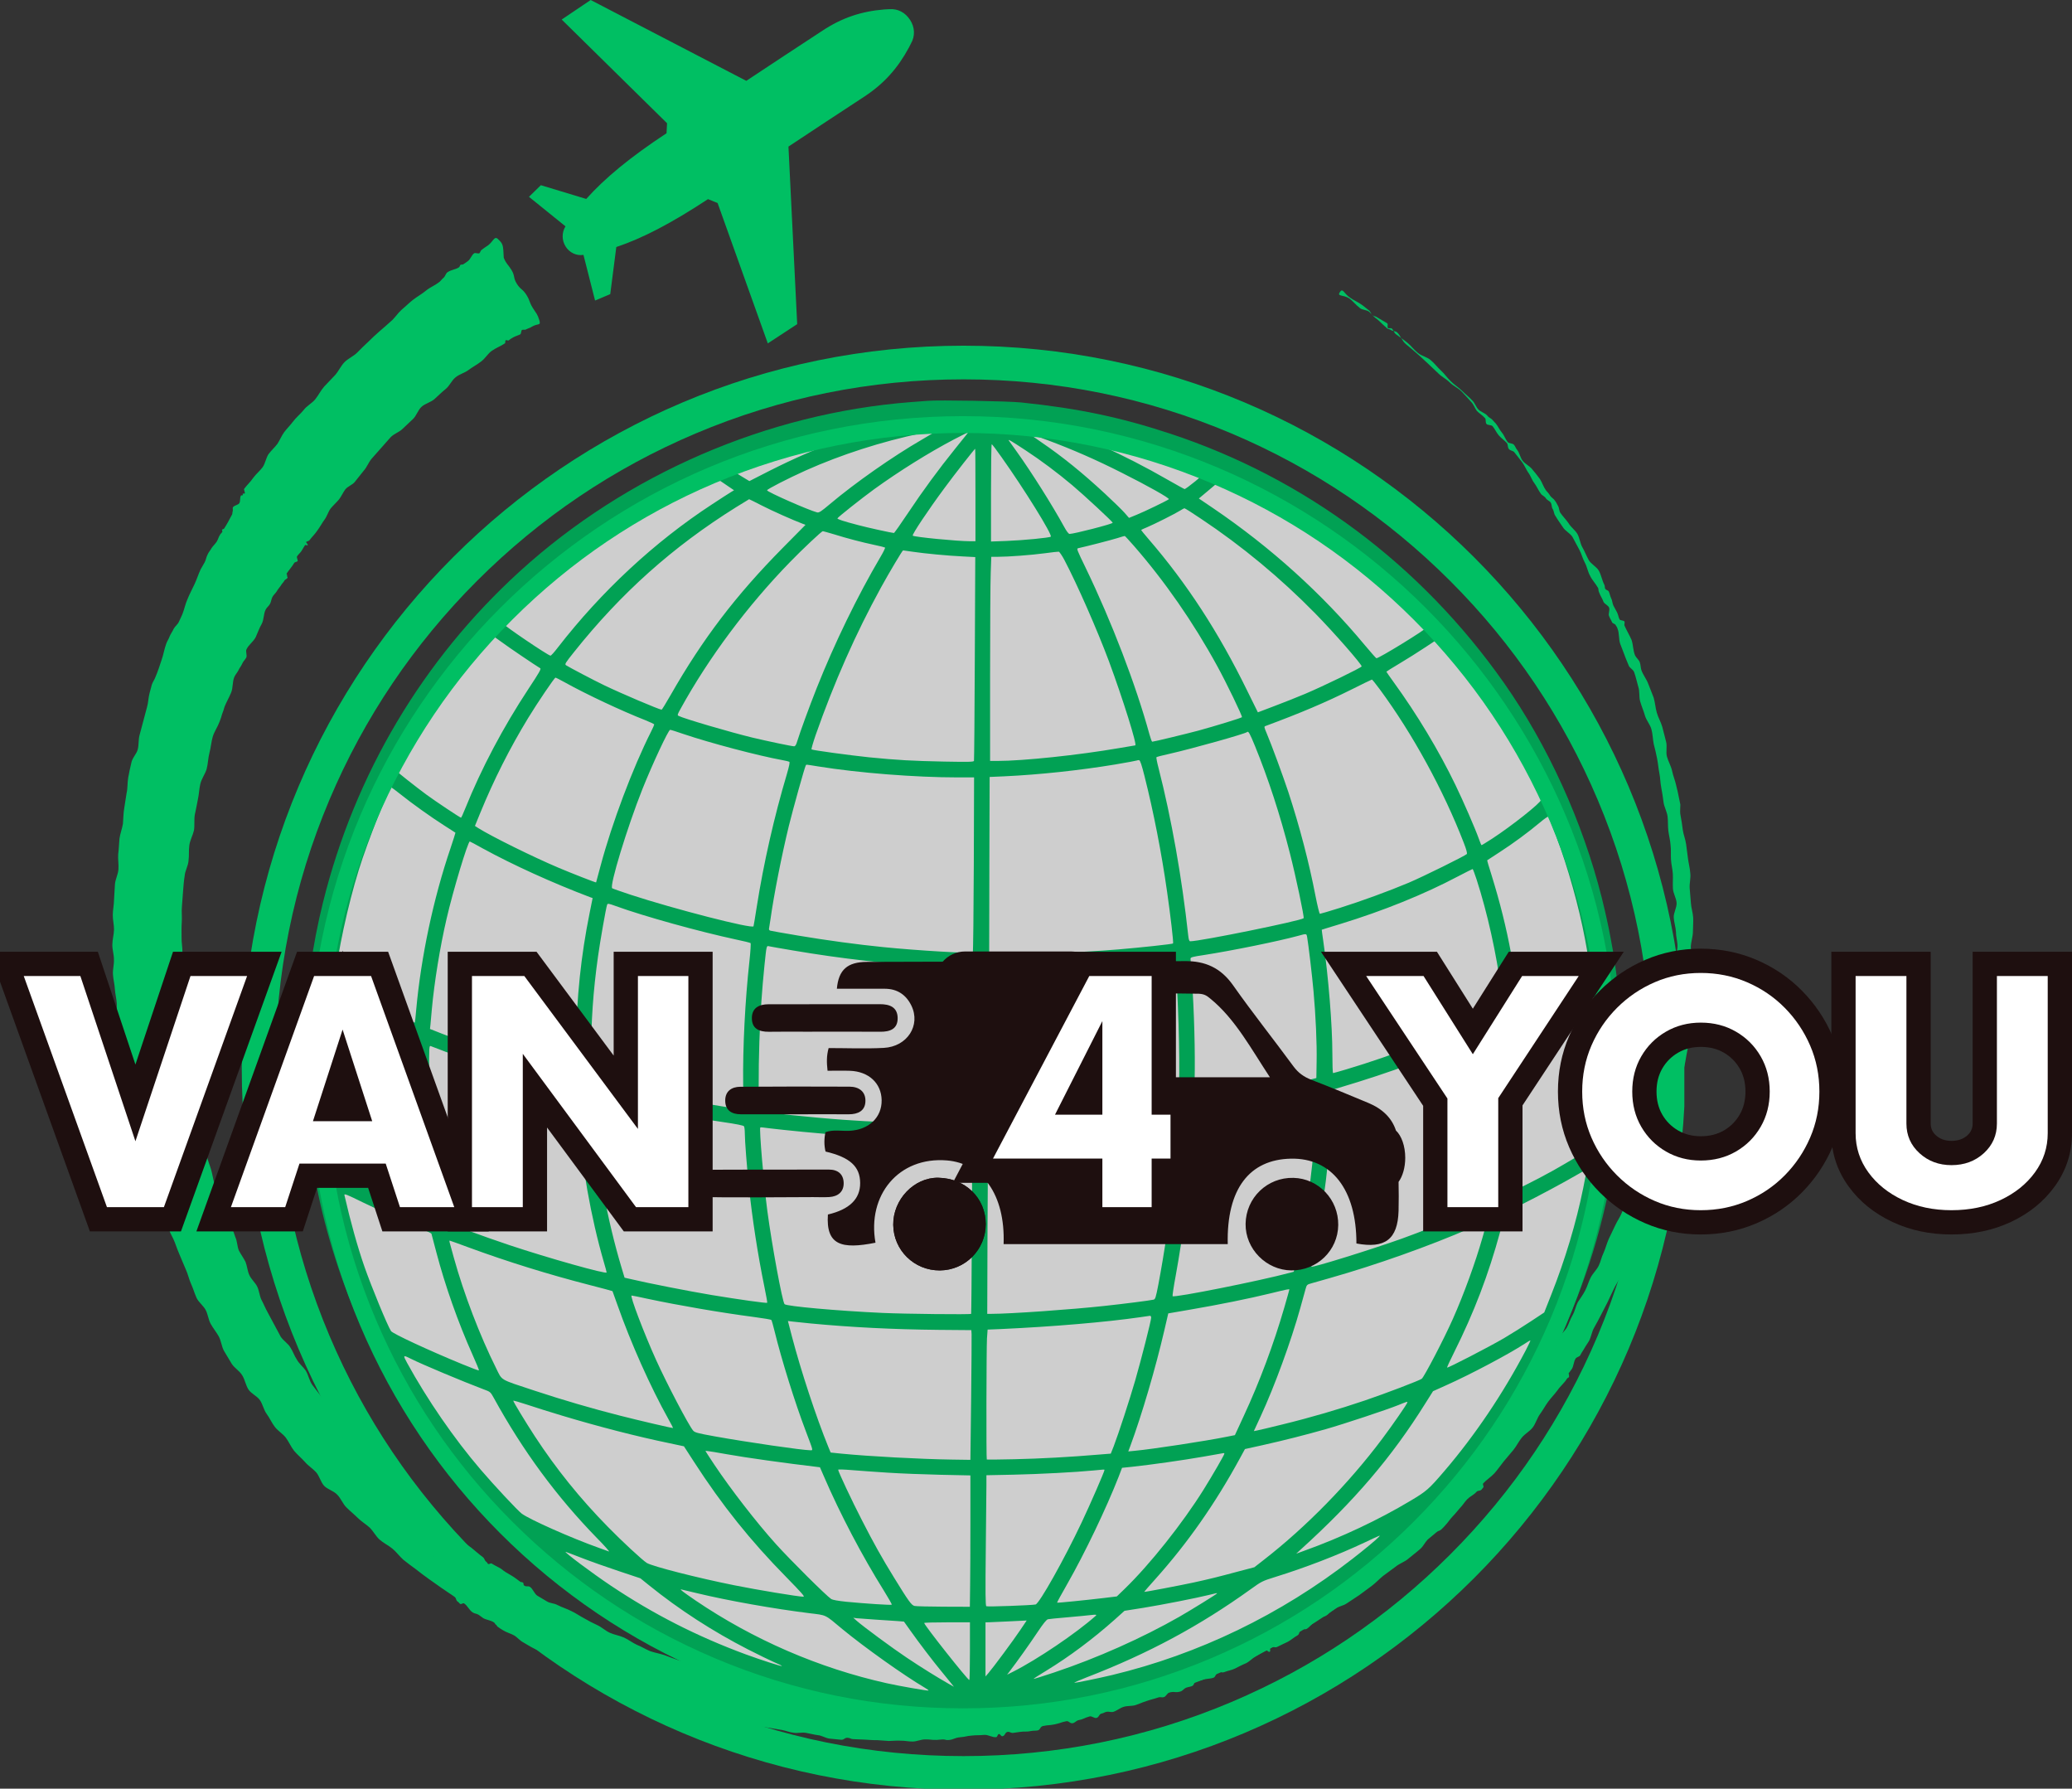 <?xml version="1.0" encoding="UTF-8" standalone="no"?>
<svg
   width="1991.138"
   zoomAndPan="magnify"
   viewBox="0 0 1493.354 1288.816"
   height="1718.422"
   preserveAspectRatio="xMidYMid"
   version="1.2"
   id="svg91"
   xmlns="http://www.w3.org/2000/svg"
   xmlns:svg="http://www.w3.org/2000/svg">
  <rect x="0" y="0" width="1493.354" height="1288.816" fill="#333333" stroke="none"/>
  <defs
     id="defs15">
    <clipPath
       id="56d7fb3eb6">
      <path
         d="M 0,0 H 1325 V 1350 H 0 Z m 0,0"
         id="path1" />
    </clipPath>
    <clipPath
       id="d1e1eb9af6">
      <path
         d="M -50.867,128.355 1064.266,-101.648 1324.227,1158.738 209.098,1388.742 Z m 0,0"
         id="path2" />
    </clipPath>
    <clipPath
       id="a236316e7d">
      <path
         d="M 381,30 H 659 V 278 H 381 Z m 0,0"
         id="path3" />
    </clipPath>
    <clipPath
       id="b67e49c1f6">
      <path
         d="M -50.867,128.355 1064.266,-101.648 1324.227,1158.738 209.098,1388.742 Z m 0,0"
         id="path4" />
    </clipPath>
    <clipPath
       id="336f662015">
      <path
         d="m 1064.621,-101.719 -1115.133,230 L 209.449,1388.668 1324.582,1158.664 Z m 0,0"
         id="path5" />
    </clipPath>
    <clipPath
       id="2de981bc28">
      <path
         d="M 80,201 H 1221 V 1286 H 80 Z m 0,0"
         id="path6" />
    </clipPath>
    <clipPath
       id="3d93027d14">
      <path
         d="M -50.867,128.355 1064.266,-101.648 1324.227,1158.738 209.098,1388.742 Z m 0,0"
         id="path7" />
    </clipPath>
    <clipPath
       id="e6ea4ec409">
      <path
         d="m 1064.621,-101.719 -1115.133,230 L 209.449,1388.668 1324.582,1158.664 Z m 0,0"
         id="path8" />
    </clipPath>
    <clipPath
       id="4a613e67ea">
      <rect
         x="0"
         width="1325"
         y="0"
         height="1350"
         id="rect8" />
    </clipPath>
    <clipPath
       id="c9bb8a03af">
      <path
         d="M 224.523,320.594 H 1161.875 V 1257.949 H 224.523 Z m 0,0"
         id="path9" />
    </clipPath>
    <clipPath
       id="8e5a78281b">
      <path
         d="m 693.199,320.594 c -258.844,0 -468.676,209.836 -468.676,468.676 0,258.844 209.832,468.68 468.676,468.68 258.844,0 468.676,-209.836 468.676,-468.68 0,-258.84 -209.832,-468.676 -468.676,-468.676 z m 0,0"
         id="path10" />
    </clipPath>
    <clipPath
       id="6f0a5271f1">
      <path
         d="M 0.523,0.594 H 937.875 V 937.949 H 0.523 Z m 0,0"
         id="path11" />
    </clipPath>
    <clipPath
       id="c3c813958c">
      <path
         d="m 469.199,0.594 c -258.844,0 -468.676,209.836 -468.676,468.676 0,258.844 209.832,468.68 468.676,468.68 258.844,0 468.676,-209.836 468.676,-468.68 C 937.875,210.43 728.043,0.594 469.199,0.594 Z m 0,0"
         id="path12" />
    </clipPath>
    <clipPath
       id="92396f8a31">
      <rect
         x="0"
         width="938"
         y="0"
         height="938"
         id="rect12" />
    </clipPath>
    <clipPath
       id="a764a823d3">
      <path
         d="M 174.234,279.523 H 1213.961 V 1319.254 H 174.234 Z m 0,0"
         id="path13" />
    </clipPath>
    <clipPath
       id="c3e88848dd">
      <path
         d="M 0,701 H 1496.16 V 968 H 0 Z m 0,0"
         id="path14" />
    </clipPath>
    <clipPath
       id="bb20e9860e">
      <rect
         x="0"
         width="1497"
         y="0"
         height="267"
         id="rect14" />
    </clipPath>
    <clipPath
       id="d80587188d">
      <rect
         x="0"
         width="1497"
         y="0"
         height="1350"
         id="rect15" />
    </clipPath>
  </defs>
  <g
     id="60776e1d6b"
     transform="translate(-5.7412236e-8,-30.438)">
    <g
       id="g91">
      <g
         clip-path="url(#d80587188d)"
         id="g90">
        <g
           clip-rule="nonzero"
           clip-path="url(#56d7fb3eb6)"
           id="g25">
          <g
             clip-rule="nonzero"
             clip-path="url(#d1e1eb9af6)"
             id="g24">
            <g
               id="g23">
              <g
                 id="05898cff64"
                 clip-path="url(#4a613e67ea)">
                <g
                   clip-rule="nonzero"
                   clip-path="url(#a236316e7d)"
                   id="g19">
                  <g
                     clip-rule="nonzero"
                     clip-path="url(#b67e49c1f6)"
                     id="g18">
                    <g
                       clip-rule="nonzero"
                       clip-path="url(#336f662015)"
                       id="g17">
                      <path
                         style="fill:#00bf63;fill-opacity:1;fill-rule:evenodd;stroke:none"
                         d="M 480.762,119.23 404.84,44.52 425.719,30.438 l 112.16,58.25 c 7.887,-5.324 46.059,-30.371 54.906,-36.16 13.953,-9.223 28.031,-13.977 44.672,-15.293 l 3.402,-0.172 c 6.238,-0.496 11.586,2.367 15.066,7.727 3.484,5.355 3.727,11.648 0.613,17.047 l -1.508,2.953 C 647,79.66 637.121,90.68 623.168,99.902 614.32,105.691 576.148,130.738 568.262,136.062 l 6.301,127.918 -21.18,13.883 -36.188,-101.141 -6.922,-2.801 c -26.289,17.312 -47.285,28.25 -66.078,34.504 l -4.363,33.93 -10.938,4.633 -8.367,-32.887 c -5.121,0.789 -10.109,-1.617 -12.879,-6.066 -2.766,-4.449 -2.852,-9.98 -0.086,-14.516 l -26.316,-21.258 8.578,-8.379 32.695,9.906 c 13.309,-14.902 31.59,-30.035 57.879,-47.348 z m 0,0"
                         id="path17" />
                    </g>
                  </g>
                </g>
                <g
                   clip-rule="nonzero"
                   clip-path="url(#2de981bc28)"
                   id="g22">
                  <g
                     clip-rule="nonzero"
                     clip-path="url(#3d93027d14)"
                     id="g21">
                    <g
                       clip-rule="nonzero"
                       clip-path="url(#e6ea4ec409)"
                       id="g20">
                      <path
                         style="fill:#00bf63;fill-opacity:1;fill-rule:nonzero;stroke:none"
                         d="m 358.992,202.746 c -2.957,-2.824 -3.484,2.305 -8.191,5.125 -1.16,0.766 -2.324,1.535 -3.688,2.609 -0.707,0.41 -0.953,1.781 -1.609,2.445 -0.961,0.465 -2.742,-0.492 -3.707,-0.027 -1.871,1.18 -2.562,4.227 -4.633,5.711 -0.91,0.719 -2.074,1.484 -3.234,2.254 -0.457,0.359 -1.574,0.059 -2.027,0.418 -0.457,0.359 -0.5,1.426 -1.207,1.836 -2.328,1.535 -5.727,1.707 -8.254,3.551 -1.164,0.77 -1.504,2.953 -2.867,4.027 -1.363,1.074 -2.117,2.551 -3.535,3.371 -2.727,2.148 -6.172,3.387 -9.098,5.84 -2.93,2.453 -6.27,4.199 -9.453,6.707 -2.727,2.148 -5.352,4.801 -8.281,7.254 -2.676,2.402 -4.633,5.715 -7.562,8.168 -2.676,2.402 -5.352,4.805 -8.281,7.258 -2.676,2.402 -5.352,4.801 -7.973,7.457 -2.676,2.402 -5.301,5.059 -7.922,7.711 -2.625,2.656 -6.523,4.254 -9.148,6.906 -2.621,2.656 -4.223,6.422 -6.793,9.332 -2.625,2.652 -5.195,5.562 -7.82,8.219 -2.57,2.906 -4.223,6.418 -6.543,9.273 -2.316,2.859 -6.164,4.707 -8.426,7.816 -2.32,2.859 -5.5,5.363 -7.766,8.473 -1.863,2.5 -4.285,4.848 -6.148,7.348 -1.863,2.496 -3.062,5.652 -4.875,8.402 -1.863,2.5 -4.539,4.898 -6.398,7.398 -1.812,2.75 -2.348,6.562 -4.16,9.312 -2.062,2.805 -4.789,4.953 -6.855,7.758 -1.809,2.75 -4.484,5.152 -6.551,7.957 -0.402,0.609 0.828,2.734 0.426,3.348 -0.199,0.305 -1.371,-0.246 -1.52,0.312 -0.199,0.305 0.359,0.453 0.156,0.762 -0.402,0.609 -1.066,-0.047 -1.469,0.566 -0.75,1.477 -0.281,3.758 -1.031,5.234 -0.754,1.477 -3.648,1.543 -4.652,3.07 -0.402,0.613 0.164,2.082 -0.188,2.945 -0.348,0.867 -0.086,2.133 -0.742,2.797 -1.707,3.258 -3.414,6.52 -5.426,9.574 -0.402,0.613 -1.012,0.211 -1.414,0.82 -0.402,0.613 0.461,0.961 0.059,1.574 -0.348,0.863 -1.312,1.328 -1.66,2.191 -1.008,1.531 -1.402,3.461 -2.406,4.988 -1.008,1.531 -2.57,2.91 -3.578,4.438 -0.953,1.781 -2.266,3.109 -2.965,4.84 -0.953,1.781 -1.094,3.66 -2.047,5.445 -0.957,1.781 -1.961,3.309 -2.914,5.09 -1.656,3.516 -2.75,7.176 -4.402,10.688 -1.656,3.512 -3.562,7.074 -4.961,10.535 -1.656,3.512 -2.391,7.629 -3.793,11.086 -0.699,1.73 -1.652,3.516 -2.555,5.551 -0.699,1.727 -2.773,3.211 -3.727,4.996 -0.699,1.73 -2.16,3.617 -2.859,5.344 -0.648,1.984 -1.906,3.566 -2.555,5.551 -1.348,3.711 -2.035,8.082 -3.383,11.793 -1.293,3.969 -2.59,7.934 -4.191,11.699 -0.648,1.984 -2.109,3.871 -2.758,5.855 -0.648,1.98 -0.988,4.168 -1.637,6.148 -0.895,3.355 -0.922,7.062 -1.867,10.164 -0.895,3.355 -1.789,6.711 -2.68,10.066 -0.895,3.355 -1.789,6.711 -2.68,10.066 -0.895,3.352 -0.418,6.953 -1.309,10.309 -0.895,3.355 -4.023,6.117 -4.613,9.672 -0.84,3.609 -1.684,7.219 -2.27,10.773 -0.59,3.559 -0.312,7.465 -1.152,11.07 -0.586,3.559 -1.121,7.367 -1.711,10.926 -0.586,3.555 -0.617,7.262 -0.898,11.02 -0.586,3.555 -1.988,7.016 -2.523,10.824 -0.332,3.504 -0.363,7.211 -0.898,11.02 -0.281,3.758 0.449,7.305 0.168,11.062 -0.281,3.758 -2.242,7.07 -2.523,10.828 -0.281,3.758 -0.363,7.207 -0.645,10.965 -0.027,3.707 -0.867,7.316 -0.898,11.02 -0.078,3.453 0.957,7.203 0.879,10.652 -0.082,3.453 -1.176,7.113 -1.207,10.82 -0.078,3.453 1.211,7.148 1.133,10.602 0.223,3.652 -0.922,7.059 -0.699,10.711 0.227,3.656 1.211,7.152 1.383,10.551 0.227,3.652 1.211,7.148 1.383,10.547 0.227,3.656 -0.613,7.262 -0.137,10.863 0.48,3.602 0.957,7.203 1.383,10.551 0.48,3.598 2.73,6.836 3.211,10.434 0.477,3.602 -1.125,7.367 -0.645,10.969 0.477,3.602 0.703,7.254 1.383,10.547 0.68,3.297 1.41,6.844 1.836,10.191 0.68,3.297 3.945,6.32 4.625,9.617 0.68,3.293 -0.613,7.262 0.316,10.504 0.68,3.297 2.172,6.688 2.852,9.98 0.934,3.242 1.668,6.793 2.602,10.035 0.93,3.242 2.172,6.688 3.102,9.93 0.934,3.242 2.375,6.379 3.359,9.875 0.934,3.246 0.398,7.055 1.586,10.246 0.934,3.242 4.348,5.707 5.586,9.152 1.188,3.191 1.867,6.484 3.105,9.93 1.188,3.191 2.121,6.434 3.359,9.875 1.184,3.191 3.133,6.227 4.32,9.414 1.238,3.445 2.426,6.637 3.918,10.027 1.438,3.137 2.676,6.582 4.117,9.719 1.441,3.141 2.223,6.941 3.664,10.082 1.441,3.137 2.426,6.633 3.918,10.023 1.441,3.141 4.855,5.605 6.547,8.691 1.695,3.086 1.973,6.992 3.664,10.078 1.695,3.086 4.148,6.016 5.844,9.102 1.691,3.086 2.023,7.246 3.715,10.332 1.949,3.031 3.691,6.371 5.641,9.406 1.945,3.031 5.512,4.941 7.512,8.227 1.945,3.035 2.527,7.141 4.477,10.176 1.945,3.035 5.965,4.582 8.164,7.562 2.199,2.984 2.785,7.09 4.984,10.07 2.199,2.984 3.746,6.629 5.895,9.355 2.199,2.98 5.762,4.891 7.965,7.871 2.199,2.981 3.742,6.625 5.891,9.355 2.457,2.926 5.312,5.246 7.715,7.922 2.453,2.926 5.762,4.887 8.164,7.562 2.402,2.676 3.289,6.984 5.691,9.66 2.402,2.676 6.824,3.613 9.531,6.492 2.656,2.621 4,6.574 6.652,9.195 2.656,2.625 5.512,4.941 8.168,7.566 2.652,2.621 5.965,4.582 8.566,6.949 2.656,2.625 4.453,6.219 7.059,8.586 2.906,2.574 6.418,4.227 9.277,6.543 2.855,2.32 5.105,5.555 8.016,8.125 2.855,2.316 5.965,4.582 9.074,6.848 2.855,2.316 5.969,4.582 9.078,6.848 3.109,2.266 6.164,4.277 9.273,6.543 3.113,2.266 6.422,4.226 9.227,6.289 1.836,1.207 0.777,2.481 2.609,3.691 0.918,0.602 0.719,0.906 1.633,1.512 0.918,0.602 1.926,-0.926 2.844,-0.324 2.445,1.609 3.629,4.801 6.078,6.41 1.832,1.207 2.234,0.598 4.324,1.75 1.832,1.207 1.578,1.262 3.414,2.469 2.395,1.355 5.594,1.488 7.785,3.148 0.918,0.605 0.516,1.215 1.379,1.566 0.918,0.605 0.516,1.215 1.379,1.566 1.836,1.207 1.582,1.258 3.672,2.414 2.445,1.609 5.492,2.301 7.887,3.656 2.395,1.355 4.238,3.883 6.883,5.188 2.395,1.355 4.84,2.965 7.488,4.269 3.258,1.707 7.375,2.441 10.887,4.098 3.258,1.703 6.918,2.801 10.43,4.453 3.512,1.652 6.773,3.359 10.285,5.012 3.512,1.656 6.418,4.227 9.879,5.625 3.512,1.656 6.973,3.055 10.684,4.402 3.461,1.402 7.176,2.75 10.633,4.152 3.461,1.399 7.176,2.746 10.633,4.149 3.715,1.348 7.672,1.324 11.133,2.723 3.715,1.348 6.973,3.055 10.684,4.402 3.664,1.094 7.672,1.324 11.336,2.418 3.66,1.098 6.672,4.176 10.332,5.27 3.664,1.094 7.176,2.746 11.035,3.535 1.121,0.301 1.066,0.047 2.133,0.09 1.121,0.297 1.418,-0.82 2.23,-0.723 2.234,0.594 2.184,0.34 4.168,0.988 2.797,0.746 5.59,1.488 8.387,2.234 4.168,0.988 4.465,-0.129 8.633,0.863 2.188,0.34 1.887,1.457 4.074,1.801 2.184,0.344 2.129,0.09 4.316,0.43 4.113,0.738 4.113,0.738 8.484,1.422 2.742,0.492 5.738,0.93 8.484,1.422 2.742,0.492 5.645,1.742 8.336,1.98 2.742,0.492 5.73,-0.391 8.73,0.047 2.742,0.492 5.539,1.238 8.535,1.676 2.945,0.184 5.445,2.047 8.441,2.488 4.316,0.43 4.316,0.43 8.633,0.859 2.133,0.09 2.324,-1.535 4.457,-1.445 2.133,0.086 2.035,0.898 4.168,0.988 4.266,0.176 4.266,0.176 8.531,0.355 2.945,0.184 5.637,0.422 8.527,0.355 2.945,0.184 5.637,0.422 8.582,0.606 2.891,-0.066 5.734,-0.387 8.676,-0.203 2.895,-0.066 5.691,0.676 8.582,0.609 2.895,-0.07 5.777,-1.457 8.672,-1.524 4.211,-0.078 4.316,0.43 8.527,0.352 2.082,-0.164 2.082,-0.164 4.16,-0.328 2.082,-0.164 2.238,0.598 4.316,0.43 4.16,-0.328 4.152,-1.648 8.566,-2.027 4.16,-0.332 4.309,-0.891 8.469,-1.219 2.84,-0.324 5.785,-0.137 8.625,-0.461 2.84,-0.32 5.949,1.945 8.793,1.625 1.012,-0.211 0.898,-2.035 1.914,-2.246 1.012,-0.211 1.379,1.566 2.445,1.609 2.078,-0.164 1.812,-2.75 3.84,-3.168 2.078,-0.168 2.34,1.102 4.367,0.684 1.52,-0.316 2.84,-0.324 4.363,-0.637 4.359,-0.637 4.262,0.18 8.57,-0.711 1.523,-0.312 2.895,-0.066 4.414,-0.383 2.027,-0.418 1.559,-2.699 3.84,-3.168 4.309,-0.891 4.16,-0.332 8.469,-1.219 4.309,-0.891 3.949,-1.344 8.258,-2.23 2.027,-0.422 2.5,1.859 4.781,1.391 1.52,-0.312 2.527,-1.844 4.047,-2.156 4.309,-0.887 3.898,-1.598 8.156,-2.738 1.52,-0.312 3.203,1.453 4.727,1.137 2.027,-0.418 1.609,-2.445 3.586,-3.117 2.027,-0.418 1.922,-0.926 3.949,-1.344 1.266,-0.262 2.996,0.441 4.52,0.125 2.734,-0.828 4.953,-2.871 7.691,-3.699 2.734,-0.828 5.73,-0.391 8.469,-1.219 3.949,-1.344 3.898,-1.598 8.102,-2.992 3.953,-1.344 4.004,-1.09 8.207,-2.484 1.977,-0.672 2.438,0.289 4.414,-0.383 1.215,-0.516 2.117,-2.551 3.332,-3.066 3.949,-1.344 4.57,0.379 8.773,-1.016 1.215,-0.516 2.223,-2.043 3.691,-2.609 1.973,-0.672 2.027,-0.418 4.004,-1.09 1.973,-0.672 1.301,-2.648 3.227,-3.574 1.215,-0.516 2.84,-0.32 4.309,-0.887 2.684,-1.082 5.934,-0.695 8.363,-1.727 1.215,-0.516 1.707,-3.258 2.922,-3.773 1.922,-0.926 2.488,0.543 4.465,-0.129 2.684,-1.082 5.523,-1.402 8.156,-2.738 2.629,-1.336 5.008,-2.617 7.691,-3.699 2.633,-1.336 4.547,-3.582 6.926,-4.863 2.375,-1.285 4.648,-3.074 7.281,-4.41 0.961,-0.461 1.887,1.461 2.848,0.996 0.961,-0.461 -0.32,-2.84 0.641,-3.301 1.922,-0.926 2.797,0.742 4.719,-0.18 2.379,-1.285 5.062,-2.367 7.691,-3.703 2.379,-1.281 4.598,-3.324 6.977,-4.609 1.871,-1.18 0.746,-2.797 2.617,-3.973 1.871,-1.18 2.691,0.234 4.309,-0.891 2.324,-1.535 3.883,-4.234 6.512,-5.57 1.164,-0.769 2.328,-1.539 3.488,-2.305 1.871,-1.18 2.281,-0.473 3.898,-1.598 1.871,-1.18 1.516,-1.633 3.133,-2.758 1.16,-0.769 2.324,-1.539 3.488,-2.309 2.324,-1.535 5.418,-1.91 7.742,-3.445 3.035,-1.945 6.27,-4.199 9.305,-6.148 2.98,-2.199 5.961,-4.398 8.941,-6.598 2.984,-2.203 5.555,-5.109 8.281,-7.258 2.98,-2.203 5.965,-4.402 8.945,-6.601 2.93,-2.453 6.68,-3.492 9.355,-5.895 2.926,-2.453 5.91,-4.652 8.586,-7.055 2.019,-1.738 3.269,-4.637 5.238,-6.629 2.02,-1.738 4.293,-3.527 6.312,-5.266 1.562,-1.379 1.973,-0.672 3.539,-2.051 1.109,-1.023 1.969,-1.992 2.824,-2.961 1.969,-1.992 3.324,-4.387 5.293,-6.379 1.965,-1.988 3.629,-4.184 5.344,-6.121 1.965,-1.992 3.32,-4.387 5.289,-6.375 1.969,-1.992 4.652,-3.074 6.363,-5.016 1.262,-1.578 2.535,-0.52 3.848,-1.848 0.656,-0.664 0.606,-0.918 1.262,-1.582 0.652,-0.664 -0.672,-1.977 -0.07,-2.891 2.371,-2.606 5.656,-4.606 8.027,-7.207 2.371,-2.602 4.383,-5.66 6.699,-8.516 2.316,-2.856 4.688,-5.461 7.004,-8.316 2.32,-2.856 3.769,-6.062 6.09,-8.918 2.316,-2.855 5.91,-4.652 7.973,-7.457 2.066,-2.805 3.106,-6.719 5.172,-9.523 2.062,-2.805 3.769,-6.062 5.832,-8.867 2.066,-2.805 4.688,-5.457 6.754,-8.262 2.012,-3.059 4.992,-5.258 6.75,-8.262 0.606,-0.918 0.961,-0.465 1.566,-1.383 0.199,-0.305 -0.211,-1.012 -0.01,-1.316 0.199,-0.309 -0.465,-0.965 -0.262,-1.27 1.004,-1.527 1.258,-1.582 2.266,-3.109 1.406,-2.141 1.289,-5.285 2.695,-7.426 0.551,-1.172 2.887,-1.387 3.438,-2.559 0.953,-1.781 0.953,-1.781 1.957,-3.312 1.355,-2.391 2.766,-4.531 4.176,-6.672 1.758,-3.008 2.039,-6.762 3.797,-9.77 1.758,-3.004 3.262,-5.957 4.969,-9.215 1.504,-2.953 3.211,-6.211 4.715,-9.164 1.453,-3.207 2.961,-6.16 4.41,-9.367 1.453,-3.207 3.519,-6.008 4.973,-9.215 1.449,-3.207 2.09,-6.512 3.543,-9.715 1.402,-3.461 2.856,-6.668 4.254,-10.129 1.402,-3.457 4.023,-6.113 5.426,-9.574 1.398,-3.457 1.988,-7.016 3.133,-10.422 1.148,-3.41 1.988,-7.016 3.137,-10.426 1.145,-3.406 2.852,-6.664 3.945,-10.324 1.149,-3.41 3.109,-6.719 4,-10.074 1.149,-3.41 1.988,-7.016 3.137,-10.426 1.094,-3.66 1.176,-7.113 2.269,-10.773 0.84,-3.609 0.871,-7.312 1.711,-10.922 0.84,-3.609 3.918,-6.621 4.762,-10.23 0.84,-3.609 -0.504,-7.559 0.336,-11.168 0.641,-3.305 3.16,-6.465 3.801,-9.77 0.641,-3.301 0.414,-6.953 1.055,-10.258 0.586,-3.555 1.531,-6.656 2.121,-10.215 0.586,-3.555 1.227,-6.859 1.867,-10.16 0.336,-3.504 -1.211,-7.152 -0.875,-10.656 0.332,-3.504 2.852,-6.664 3.188,-10.168 0.332,-3.504 0.16,-6.906 0.496,-10.41 0.332,-3.504 0.973,-6.805 1.055,-10.258 0.078,-3.449 -0.398,-7.051 -0.32,-10.504 0.082,-3.453 0.672,-7.008 0.75,-10.461 0.082,-3.449 -2.223,-6.938 -2.141,-10.391 0.078,-3.453 1.426,-7.164 1.508,-10.617 0.027,-3.707 0.363,-7.211 0.191,-10.609 -0.227,-3.652 -1.465,-7.098 -1.637,-10.496 -0.227,-3.652 -0.652,-7 -0.879,-10.652 -0.223,-3.652 0.871,-7.316 0.445,-10.664 -0.227,-3.652 -1.211,-7.148 -1.637,-10.496 -0.477,-3.598 -0.906,-6.945 -1.383,-10.547 -0.476,-3.602 -1.973,-6.992 -2.398,-10.34 -0.477,-3.602 -0.902,-6.949 -1.637,-10.496 -0.731,-3.551 0.363,-7.211 -0.367,-10.758 -0.731,-3.551 -1.973,-6.992 -2.703,-10.543 -0.731,-3.547 -2.223,-6.938 -2.957,-10.488 -0.73,-3.547 -2.73,-6.836 -3.715,-10.332 -0.984,-3.496 0.309,-7.461 -0.676,-10.957 -0.984,-3.496 -1.715,-7.047 -2.703,-10.543 -0.984,-3.496 -2.984,-6.781 -3.969,-10.277 -0.984,-3.496 -1.211,-7.148 -2.195,-10.645 -1.238,-3.445 -2.73,-6.836 -3.918,-10.027 -1.238,-3.445 -3.691,-6.375 -4.934,-9.816 -0.617,-1.723 -0.527,-3.855 -1.199,-5.832 -0.621,-1.719 -2.508,-3.18 -3.379,-4.852 -1.547,-3.645 -1.316,-7.656 -2.605,-11.352 -1.492,-3.395 -3.492,-6.68 -4.984,-10.07 -0.465,-0.961 0.34,-2.188 -0.121,-3.148 -0.41,-0.707 -3.051,-0.691 -3.461,-1.398 -0.871,-1.672 -0.984,-3.496 -1.859,-5.168 -0.871,-1.668 -1.742,-3.34 -2.566,-4.754 -0.871,-1.672 -0.781,-3.801 -1.602,-5.219 -0.875,-1.668 -0.988,-3.496 -1.859,-5.164 -0.41,-0.711 -2.035,-0.902 -2.5,-1.863 -0.41,-0.711 -0.109,-1.828 -0.574,-2.789 -1.691,-3.086 -2.223,-6.941 -3.918,-10.027 -1.691,-3.086 -5.762,-4.887 -7.457,-7.973 -1.695,-3.086 -2.879,-6.277 -4.519,-9.109 -1.645,-2.832 -1.922,-6.738 -3.562,-9.57 -1.641,-2.832 -4.699,-4.844 -6.34,-7.68 -1.895,-2.777 -4.191,-4.945 -6.086,-7.727 -0.82,-1.418 -0.73,-3.551 -1.5,-4.711 -0.82,-1.418 -1.387,-2.887 -2.41,-3.996 -0.82,-1.418 -2.551,-2.117 -3.371,-3.531 -0.82,-1.418 -1.84,-2.527 -2.863,-3.637 -1.844,-2.527 -2.723,-5.52 -4.312,-8.098 -1.84,-2.527 -3.633,-4.801 -5.727,-7.273 -1.789,-2.273 -4.996,-3.727 -6.789,-6 -1.789,-2.273 -2.215,-5.621 -4.004,-7.895 -1.024,-1.109 -1.336,-2.629 -2.359,-3.738 -1.02,-1.113 -3.356,-0.895 -4.324,-1.754 -1.738,-2.02 -2.617,-5.008 -4.356,-7.027 -1.738,-2.02 -2.82,-4.703 -4.559,-6.723 -0.969,-0.855 -1.738,-2.02 -2.707,-2.875 -0.969,-0.859 -2.395,-1.359 -3.16,-2.52 -1.738,-2.02 -4.789,-2.715 -6.473,-4.48 -1.688,-1.766 -2.516,-4.5 -4.199,-6.266 -2.402,-2.676 -5.207,-4.742 -7.555,-7.164 -2.656,-2.621 -5.66,-4.383 -8.012,-6.805 -2.602,-2.367 -4.551,-5.402 -7.152,-7.773 -2.602,-2.367 -4.801,-5.352 -7.352,-7.465 -2.605,-2.371 -6.719,-3.109 -9.27,-5.223 -2.856,-2.32 -5.059,-5.301 -7.609,-7.418 -2.856,-2.316 -5.914,-4.328 -8.41,-6.191 -1.277,-1.059 -1.695,-3.086 -2.969,-4.145 -0.613,-0.402 -2.082,0.164 -2.691,-0.238 -0.613,-0.402 0.184,-2.945 -0.426,-3.348 -2.445,-1.609 -5.094,-2.91 -7.234,-4.32 -0.969,-0.855 -2.543,-0.797 -3.512,-1.652 -0.918,-0.605 -1.281,-2.379 -2.254,-3.234 -1.887,-1.461 -3.465,-2.723 -5.047,-3.98 -3.109,-2.266 -6.57,-3.664 -8.762,-5.328 -4.586,-3.016 -5.223,-7.379 -7.434,-4.016 -2.215,3.363 2.445,1.609 7.031,4.629 2.191,1.66 4.34,4.387 7.5,6.906 1.582,1.262 4.477,1.191 6.309,2.398 0.918,0.605 1.688,1.766 2.656,2.625 0.969,0.855 1.688,1.766 2.91,2.57 2.191,1.66 3.93,3.68 6.172,5.598 0.613,0.402 1.023,1.109 1.637,1.512 0.609,0.402 1.676,0.445 2.289,0.848 1.274,1.059 3.352,0.895 4.578,1.699 2.547,2.117 3.691,6.375 6.547,8.691 2.551,2.117 5.406,4.434 8.008,6.805 2.551,2.113 4.902,4.539 7.809,7.109 2.605,2.367 4.953,4.789 7.555,7.16 2.352,2.422 5.863,4.078 8.211,6.5 2.352,2.422 5.809,3.82 8.465,6.445 2.352,2.422 4.75,5.098 7.152,7.773 1.688,1.766 2.516,4.5 3.945,6.32 1.688,1.766 4.082,3.121 5.82,5.141 0.969,0.859 0.117,3.148 1.141,4.258 0.715,0.91 3.301,0.641 4.274,1.496 1.738,2.02 2.82,4.703 4.555,6.723 1.738,2.02 4.184,3.629 5.922,5.648 0.769,1.164 0.426,3.348 1.399,4.207 0.766,1.16 3.152,1.199 3.922,2.359 1.789,2.273 3.578,4.547 5.371,6.82 1.789,2.273 2.922,5.211 4.461,7.535 1.789,2.273 2.723,5.516 4.512,7.789 1.844,2.527 2.926,5.211 4.766,7.738 0.769,1.164 2.754,1.812 3.574,3.227 0.82,1.418 2.75,1.812 3.57,3.227 0.82,1.418 0.426,3.348 1.5,4.711 0.82,1.418 0.68,3.297 1.754,4.66 1.641,2.832 3.484,5.359 5.379,8.141 1.641,2.832 5.406,4.434 7.047,7.266 1.641,2.832 3.082,5.969 4.723,8.801 1.641,2.832 2.375,6.383 4.066,9.469 1.695,3.086 2.172,6.688 3.812,9.52 1.441,3.137 4.098,5.762 5.789,8.848 0.41,0.707 0.113,1.824 0.574,2.785 0.414,0.711 0.621,1.723 1.031,2.43 0.875,1.672 1.695,3.086 2.312,4.809 0.875,1.672 3.418,2.469 4.035,4.191 0.621,1.719 -0.684,4.367 -0.117,5.836 0.621,1.723 1.746,3.34 2.312,4.809 0.41,0.707 2.344,1.102 2.5,1.863 0.41,0.707 1.125,1.617 1.281,2.375 1.492,3.395 0.809,7.762 2.047,11.207 1.238,3.441 2.731,6.836 4.023,10.531 0.617,1.723 1.492,3.391 2.109,5.113 0.621,1.723 3.215,2.773 3.887,4.75 1.238,3.441 1.973,6.992 2.906,10.234 1.238,3.445 0.449,7.305 1.434,10.801 0.984,3.496 2.426,6.637 3.41,10.133 0.984,3.496 3.695,6.371 4.68,9.867 0.984,3.496 0.957,7.203 1.688,10.75 0.984,3.496 1.664,6.793 2.398,10.34 0.73,3.551 0.957,7.203 1.637,10.496 0.731,3.551 0.648,7 1.383,10.551 0.731,3.547 1.156,6.895 1.637,10.496 0.426,3.348 2.426,6.633 2.902,10.234 0.426,3.348 0.144,7.105 0.57,10.453 0.426,3.348 1.41,6.844 1.586,10.242 0.426,3.348 0.09,6.852 0.316,10.504 0.172,3.398 1.156,6.895 1.328,10.297 0.176,3.398 -0.16,6.902 0.066,10.555 0.172,3.402 2.477,6.891 2.648,10.289 0.172,3.398 -2.242,7.066 -2.07,10.469 0.176,3.398 1.414,6.844 1.637,10.496 -0.078,3.449 1.16,6.895 1.078,10.348 -0.027,3.703 -1.934,7.27 -2.219,11.027 -0.027,3.703 -1.375,7.418 -1.402,11.121 -0.281,3.758 2.074,7.5 1.793,11.258 -0.281,3.758 -2.75,7.172 -3.031,10.93 -0.281,3.758 0.504,7.562 -0.086,11.117 -0.535,3.809 -1.934,7.27 -2.523,10.824 -0.586,3.559 -0.867,7.316 -1.406,11.125 -0.586,3.559 -0.867,7.316 -1.402,11.125 -0.59,3.555 -2.801,6.918 -3.645,10.527 -0.84,3.609 0.809,7.762 -0.031,11.371 -0.894,3.355 -1.734,6.961 -2.629,10.316 -0.894,3.355 -1.48,6.914 -2.32,10.523 -0.895,3.355 -3.16,6.465 -4.309,9.871 -0.891,3.355 -2.902,6.414 -4.051,9.82 -1.148,3.406 -2.039,6.762 -3.188,10.168 -1.145,3.41 -0.617,7.262 -1.762,10.672 -1.149,3.406 -2.602,6.613 -4.055,9.82 -1.145,3.406 -2.293,6.812 -3.746,10.02 -1.199,3.156 -3.465,6.266 -4.914,9.469 -1.453,3.207 -3.16,6.465 -4.613,9.672 -1.453,3.207 -2.293,6.816 -3.746,10.023 -1.504,2.953 -2.094,6.508 -3.598,9.461 -1.504,2.953 -4.18,5.355 -5.684,8.309 -1.508,2.953 -2.398,6.309 -3.906,9.258 -1.504,2.953 -3.566,5.758 -5.379,8.512 -1.504,2.953 -2.094,6.508 -3.852,9.512 -1.758,3.008 -2.652,6.363 -4.207,9.062 -1.41,2.137 -3.43,3.875 -4.836,6.016 -1.008,1.531 -0.703,1.73 -1.656,3.512 -0.551,1.172 -2.938,1.137 -3.488,2.305 -1.406,2.141 -3.07,4.336 -4.477,6.473 -1.008,1.531 0.828,2.738 -0.379,4.57 -0.203,0.309 -0.203,0.309 -0.605,0.918 -0.199,0.305 -1.371,-0.246 -1.57,0.062 -0.605,0.914 -0.351,0.863 -0.953,1.781 -1.812,2.75 -2.961,6.16 -5.023,8.961 -2.062,2.805 -3.516,6.012 -5.582,8.816 -2.062,2.805 -6.016,4.148 -8.078,6.949 -2.062,2.805 -2.547,6.867 -4.609,9.672 -2.066,2.805 -5.711,4.348 -7.828,6.898 -2.117,2.551 -4.434,5.406 -6.551,7.957 -2.367,2.606 -3.82,5.809 -6.191,8.414 -2.371,2.602 -3.82,5.809 -6.191,8.41 -2.371,2.605 -6.73,3.238 -9.101,5.84 -0.656,0.664 0.059,1.574 -0.594,2.238 -0.656,0.664 0.01,1.32 -0.648,1.984 -1.312,1.328 -2.281,0.469 -3.594,1.797 -1.715,1.938 -4.094,3.223 -6.059,5.215 -2.019,1.738 -3.375,4.129 -5.144,5.816 -2.019,1.738 -4.039,3.477 -5.805,5.16 -2.019,1.738 -4.344,3.273 -6.109,4.961 -0.859,0.969 -1.715,1.938 -2.574,2.906 -1.562,1.383 -0.238,2.691 -1.801,4.074 -2.019,1.738 -3.734,3.676 -5.754,5.414 -2.019,1.738 -5.523,1.402 -7.543,3.141 -2.731,2.148 -4.383,5.66 -7.363,7.859 -2.73,2.148 -5.816,3.844 -8.797,6.043 -2.727,2.148 -5.402,4.551 -8.129,6.699 -2.73,2.148 -5.711,4.348 -8.492,6.242 -3.031,1.945 -4.992,5.258 -8.027,7.203 -3.031,1.949 -6.582,2.68 -9.613,4.629 -2.324,1.535 -5.113,2.109 -7.188,3.594 -1.16,0.769 -1.965,1.992 -3.129,2.762 -1.617,1.125 -1.156,2.086 -2.824,2.961 -1.617,1.125 -1.672,0.871 -3.539,2.051 -1.164,0.766 -1.969,1.988 -3.133,2.758 -2.379,1.285 -5.934,0.695 -8.059,1.926 -1.668,0.875 -1.512,1.633 -3.18,2.508 -1.672,0.871 -1.211,1.836 -3.133,2.758 -2.379,1.285 -4.859,2.062 -7.238,3.344 -2.375,1.285 -5.32,1.098 -7.699,2.383 -1.668,0.871 -1.566,1.379 -3.488,2.305 -0.961,0.461 -0.961,0.461 -1.922,0.922 -0.965,0.465 -0.039,2.387 -1,2.852 -2.43,1.027 -5.32,1.098 -8.004,2.18 -2.379,1.281 -5.219,1.605 -7.598,2.887 -2.43,1.031 -4.242,3.781 -6.617,5.066 -2.43,1.027 -5.375,0.844 -8.059,1.926 -1.926,0.926 -1.105,2.34 -3.027,3.266 -1.215,0.516 -3.301,-0.641 -4.57,-0.379 -3.645,1.543 -3.539,2.051 -7.238,3.344 -1.215,0.516 -2.891,0.066 -4.105,0.582 -1.977,0.672 -1.41,2.141 -3.387,2.812 -1.973,0.672 -2.078,0.164 -4,1.09 -1.215,0.516 -2.328,1.535 -3.543,2.051 -3.949,1.344 -4.105,0.582 -7.805,1.875 -1.215,0.516 -2.43,1.027 -3.645,1.543 -1.977,0.672 -1.512,1.633 -3.488,2.305 -3.949,1.344 -4.473,-1.191 -8.426,0.152 -4,1.09 -3.383,2.812 -7.332,4.156 -2.484,0.777 -5.219,1.605 -7.703,2.379 -2.48,0.777 -5.426,0.594 -8.215,1.168 -1.266,0.262 -2.48,0.777 -4.004,1.09 -2.027,0.418 -1.816,1.434 -3.844,1.852 -2.027,0.418 -1.871,1.176 -3.898,1.594 -1.27,0.262 -3.258,-1.703 -4.527,-1.441 -4.055,0.836 -3.586,3.117 -7.387,3.898 -1.266,0.262 -2.945,-0.183 -4.211,0.078 -2.027,0.418 -2.289,-0.848 -4.316,-0.43 -4.059,0.836 -4.004,1.09 -7.805,1.871 -4.059,0.836 -4.16,0.332 -8.016,0.863 -2.027,0.418 -1.766,1.684 -3.793,2.102 -1.27,0.262 -2.953,-1.504 -4.223,-1.242 -4.105,0.582 -4,1.09 -8.109,1.672 -1.266,0.262 -2.734,0.828 -4.004,1.09 -2.078,0.164 -1.816,1.433 -3.898,1.598 -2.078,0.164 -2.035,-0.902 -4.113,-0.738 -1.016,0.211 -1.121,-0.297 -2.188,-0.34 -1.012,0.207 -0.961,0.461 -2.027,0.418 -2.586,0.27 -5.375,0.844 -7.961,1.113 -2.586,0.27 -5.324,1.098 -8.164,1.418 -4.16,0.332 -4.07,-1.801 -8.23,-1.473 -4.16,0.328 -3.906,0.277 -8.117,0.355 -2.082,0.164 -2.066,2.801 -3.891,2.914 -2.082,0.164 -1.992,-1.969 -4.074,-1.801 -3.957,0.023 -4,1.09 -8.215,1.164 -2.637,0.016 -5.383,-0.477 -8.02,-0.457 -2.641,0.016 -5.332,-0.223 -8.023,-0.461 -2.641,0.016 -5.523,1.402 -8.164,1.418 -2.637,0.016 -5.434,-0.727 -8.074,-0.711 -2.691,-0.238 -5.391,-1.797 -8.031,-1.781 -4.008,-0.227 -3.914,-1.039 -7.977,-1.524 -2.133,-0.09 -2.07,1.484 -4.203,1.395 -2.133,-0.086 -2.23,0.727 -4.16,0.332 -4.062,-0.484 -3.922,-2.363 -7.934,-2.594 -2.691,-0.238 -5.578,1.152 -8.32,0.66 -2.691,-0.238 -5.242,-2.356 -7.934,-2.594 -2.742,-0.488 -5.383,-0.473 -8.125,-0.965 -2.746,-0.492 -5.531,0.086 -8.277,-0.406 -2.742,-0.492 -5.383,-0.477 -8.125,-0.969 -3.863,-0.789 -3.574,-3.227 -7.434,-4.016 -1.934,-0.395 -2.434,1.031 -4.363,0.637 -1.93,-0.395 -1.535,-2.324 -3.469,-2.719 -3.914,-1.043 -4.211,0.074 -8.074,-0.715 -2.488,-0.543 -5.082,-1.594 -7.828,-2.082 -1.93,-0.395 -2.379,1.281 -4.359,0.633 -1.121,-0.297 -0.121,-3.144 -1.188,-3.191 -0.863,-0.348 -1.66,2.195 -2.727,2.148 -3.355,-0.891 -6.965,-1.734 -10.371,-2.879 -3.41,-1.148 -6.168,-4.277 -9.578,-5.426 -3.406,-1.145 -7.109,-1.176 -10.52,-2.32 -3.406,-1.148 -6.812,-2.297 -10.273,-3.695 -3.406,-1.148 -6.965,-1.734 -10.371,-2.883 -3.461,-1.398 -6.52,-3.41 -9.672,-4.609 -3.207,-1.453 -6.062,-3.769 -9.27,-5.223 -3.207,-1.453 -7.016,-1.988 -10.223,-3.441 -3.207,-1.453 -5.859,-4.078 -9.066,-5.527 -3.207,-1.453 -6.465,-3.16 -9.469,-4.918 -3.262,-1.707 -6.062,-3.769 -9.27,-5.223 -3.258,-1.707 -6.613,-2.602 -9.875,-4.305 -2.391,-1.359 -5.539,-1.238 -7.68,-2.644 -2.391,-1.355 -4.531,-2.766 -6.926,-4.121 -2.141,-1.41 -3.125,-4.906 -5.266,-6.312 -1.527,-1.008 -2.332,0.215 -4.168,-0.992 -0.918,-0.602 -0.059,-1.57 -0.977,-2.176 -0.918,-0.602 -1.32,0.01 -1.984,-0.648 -2.191,-1.66 -4.387,-3.324 -6.777,-4.68 -1.836,-1.207 -1.785,-0.953 -3.617,-2.16 -1.531,-1.004 -1.531,-1.004 -3.109,-2.266 -2.141,-1.406 -4.734,-2.457 -6.875,-3.867 -0.918,-0.602 -1.723,0.621 -2.59,0.27 -0.914,-0.602 -0.461,-0.961 -1.379,-1.562 -1.582,-1.262 -0.977,-2.18 -2.559,-3.438 -2.805,-2.062 -5.406,-4.434 -8.262,-6.75 -2.805,-2.066 -5.809,-3.824 -8.664,-6.141 -2.805,-2.066 -5.008,-5.047 -7.555,-7.164 -2.605,-2.367 -6.266,-3.465 -9.07,-5.527 -2.602,-2.371 -4.094,-5.762 -6.695,-8.133 -2.605,-2.367 -6.465,-3.156 -9.07,-5.527 -2.652,-2.625 -4.652,-5.91 -7.309,-8.535 -2.656,-2.621 -5.766,-4.887 -8.164,-7.562 -2.656,-2.625 -5.109,-5.551 -7.766,-8.176 -2.656,-2.625 -4.199,-6.269 -6.855,-8.891 -2.453,-2.93 -5.562,-5.195 -7.965,-7.871 -2.453,-2.93 -5.309,-5.246 -7.762,-8.176 -2.457,-2.93 -4.199,-6.269 -6.402,-9.25 -2.453,-2.93 -5.562,-5.195 -8.016,-8.121 -2.203,-2.984 -4.199,-6.269 -6.402,-9.25 -2.199,-2.984 -4.652,-5.91 -6.852,-8.895 -2.203,-2.981 -2.785,-7.086 -4.785,-10.375 -1.895,-2.781 -4.699,-4.844 -6.391,-7.93 -1.895,-2.781 -2.828,-6.023 -4.723,-8.805 -1.641,-2.832 -4.953,-4.789 -6.848,-7.57 -1.641,-2.832 -3.082,-5.973 -4.723,-8.805 -1.641,-2.832 -3.082,-5.969 -4.723,-8.801 -1.641,-2.832 -2.828,-6.023 -4.52,-9.109 -1.387,-2.887 -1.613,-6.539 -3,-9.422 -1.387,-2.887 -4.246,-5.203 -5.684,-8.34 -1.391,-2.887 -1.613,-6.539 -2.746,-9.477 -1.391,-2.883 -3.539,-5.613 -4.926,-8.496 -1.133,-2.938 -1.105,-6.645 -2.492,-9.527 -1.188,-3.191 -2.066,-6.18 -3.254,-9.371 -1.188,-3.191 -3.895,-6.066 -5.082,-9.258 -1.188,-3.191 -2.625,-6.328 -3.863,-9.773 -1.188,-3.188 -1.922,-6.738 -2.852,-9.98 -0.934,-3.242 -1.414,-6.844 -2.348,-10.086 -0.93,-3.242 -2.422,-6.633 -3.102,-9.93 -0.934,-3.242 -1.668,-6.793 -2.602,-10.035 -0.93,-3.242 -1.41,-6.844 -2.09,-10.137 -0.68,-3.297 -1.664,-6.793 -2.344,-10.086 -0.68,-3.297 -0.652,-7 -1.332,-10.297 -0.68,-3.293 -2.426,-6.633 -2.852,-9.98 -0.68,-3.297 -0.398,-7.055 -0.824,-10.398 -0.477,-3.602 -1.461,-7.098 -1.941,-10.699 -0.477,-3.602 0.363,-7.211 -0.113,-10.809 -0.48,-3.602 -0.957,-7.203 -1.133,-10.602 -0.223,-3.652 -0.449,-7.309 -0.875,-10.656 -0.227,-3.652 -2.277,-7.191 -2.449,-10.59 -0.227,-3.656 0.871,-7.316 0.699,-10.715 -0.227,-3.652 -1.211,-7.148 -1.184,-10.855 0.027,-3.703 1.43,-7.164 1.457,-10.871 0.027,-3.703 -0.703,-7.254 -0.621,-10.703 0.027,-3.707 -0.145,-7.105 0.137,-10.863 0.281,-3.758 -0.25,-7.613 0.086,-11.117 0.281,-3.758 0.562,-7.516 0.844,-11.273 0.285,-3.758 0.566,-7.512 1.152,-11.07 0.281,-3.758 2.496,-7.121 2.777,-10.879 0.535,-3.809 0.059,-7.41 0.594,-11.219 0.535,-3.809 2.492,-7.121 3.336,-10.73 0.586,-3.555 0.004,-7.664 0.59,-11.219 0.844,-3.609 1.43,-7.168 2.219,-11.027 0.84,-3.609 0.871,-7.316 1.711,-10.922 0.789,-3.863 3.508,-7.332 4.605,-10.992 1.039,-3.914 1.016,-7.875 2.059,-11.789 1.043,-3.914 1.273,-7.926 2.367,-11.586 1.094,-3.66 3.562,-7.074 4.91,-10.789 0.699,-1.73 1.348,-3.715 1.793,-5.391 0.703,-1.73 1.348,-3.715 1.797,-5.391 1.398,-3.461 3.359,-6.77 4.758,-10.23 1.402,-3.461 0.82,-7.566 2.219,-11.027 0.699,-1.73 2.012,-3.059 2.965,-4.84 0.703,-1.73 2.012,-3.059 2.715,-4.789 0.699,-1.727 2.262,-3.109 3.016,-4.586 0.699,-1.727 -0.637,-4.359 0.117,-5.836 1.453,-3.207 4.941,-5.512 6.648,-8.77 1.453,-3.207 2.598,-6.613 4.355,-9.621 1.707,-3.258 1.176,-7.109 2.883,-10.371 0.754,-1.477 2.371,-2.602 3.121,-4.078 0.754,-1.477 0.895,-3.355 1.648,-4.832 0.75,-1.477 2.113,-2.551 3.121,-4.078 0.754,-1.477 2.062,-2.805 2.867,-4.027 0.754,-1.477 2.117,-2.551 2.871,-4.027 0.402,-0.609 1.668,-0.871 2.02,-1.738 0.402,-0.609 -0.465,-0.961 -0.312,-1.52 0.402,-0.613 -0.516,-1.215 -0.316,-1.52 1.812,-2.754 3.98,-5.051 5.539,-7.75 0.402,-0.609 1.973,-0.672 2.375,-1.281 0.402,-0.613 -0.773,-2.484 -0.426,-3.348 1.008,-1.531 2.371,-2.605 3.176,-3.828 1.004,-1.527 1.758,-3.004 2.562,-4.227 0.402,-0.613 1.68,0.445 2.082,-0.164 0.199,-0.305 -0.719,-0.91 -0.516,-1.215 -0.203,0.305 -0.719,-0.91 -0.719,-0.91 0.402,-0.613 1.977,-0.672 2.379,-1.285 1.863,-2.496 4.086,-4.539 5.895,-7.293 1.863,-2.496 3.168,-5.145 5.031,-7.641 1.863,-2.5 2.555,-5.551 4.418,-8.047 1.914,-2.246 4.137,-4.289 6.051,-6.535 1.66,-2.191 2.914,-5.09 4.574,-7.285 1.914,-2.242 5.16,-3.176 6.82,-5.367 2.117,-2.551 4.18,-5.355 6.297,-7.906 2.371,-2.602 3.516,-6.012 5.633,-8.562 2.371,-2.602 4.488,-5.152 6.855,-7.754 2.371,-2.602 4.488,-5.152 6.855,-7.758 2.371,-2.602 6.121,-3.641 8.543,-5.988 2.422,-2.348 5.098,-4.75 7.52,-7.102 2.676,-2.398 3.668,-6.566 6.34,-8.969 2.676,-2.402 6.734,-3.238 9.41,-5.641 2.676,-2.402 5.297,-5.055 8.023,-7.203 2.93,-2.457 4.277,-6.168 7.008,-8.316 2.93,-2.453 6.73,-3.238 9.457,-5.387 2.98,-2.199 6.32,-3.945 9.051,-6.094 2.98,-2.199 4.887,-5.766 7.668,-7.66 3.234,-2.254 6.68,-3.492 9.457,-5.387 0.457,-0.355 0.09,-2.133 0.598,-2.234 0.453,-0.359 1.676,0.445 2.133,0.086 0.906,-0.715 1.816,-1.43 2.777,-1.895 1.871,-1.176 3.898,-1.594 5.57,-2.469 0.707,-0.41 0.543,-2.488 1.199,-3.152 0.707,-0.41 2.133,0.086 2.84,-0.324 1.414,-0.82 3.191,-1.184 4.098,-1.902 4.707,-2.82 6.75,-0.598 5.66,-4.602 -1.555,-4.965 -2.008,-4.605 -4.777,-9.055 -2.766,-4.449 -1.805,-4.914 -4.57,-9.363 -2.77,-4.449 -4.188,-3.629 -6.953,-8.078 -2.766,-4.449 -1.148,-5.578 -3.918,-10.027 -2.766,-4.449 -3.422,-3.785 -5.48,-8.645 -0.512,-8.879 -0.16,-9.746 -4.094,-13.426 z m 0,0"
                         id="path19" />
                    </g>
                  </g>
                </g>
              </g>
            </g>
          </g>
        </g>
        <g
           clip-rule="nonzero"
           clip-path="url(#c9bb8a03af)"
           id="g30">
          <g
             clip-rule="nonzero"
             clip-path="url(#8e5a78281b)"
             id="g29">
            <g
               transform="translate(224,320)"
               id="g28">
              <g
                 id="d1f25f05e1"
                 clip-path="url(#92396f8a31)">
                <g
                   clip-rule="nonzero"
                   clip-path="url(#6f0a5271f1)"
                   id="g27">
                  <g
                     clip-rule="nonzero"
                     clip-path="url(#c3c813958c)"
                     id="g26">
                    <path
                       style="fill:#cecece;fill-opacity:1;fill-rule:nonzero;stroke:none"
                       d="M 0.523,0.594 H 937.875 V 937.949 H 0.523 Z m 0,0"
                       id="path25" />
                  </g>
                </g>
              </g>
            </g>
          </g>
        </g>
        <path
           style="fill:#01a154;fill-opacity:1;fill-rule:nonzero;stroke:none"
           d="m 668.73,319.242 c -1.648,0.133 -7.121,0.527 -12.203,0.922 -103.555,8.047 -204.871,51.848 -281.977,122.027 -69.789,63.586 -118.797,145.969 -141.75,238.445 -15.434,62.332 -17.809,127.238 -6.926,191.945 11.543,68.664 40.102,137.988 79.941,194.254 31.992,45.117 67.809,81.062 112.793,113.383 67.215,48.152 148.082,78.23 231.652,86.078 62.398,5.871 126.578,-1.055 188.055,-20.379 13.52,-4.223 39.773,-14.316 51.711,-19.789 13.258,-6.137 19.656,-9.301 28.23,-13.918 86.805,-46.766 156.391,-118.199 200.059,-205.398 43.004,-86.016 58.969,-180.797 46.434,-276.109 -0.723,-5.41 -1.777,-12.402 -2.309,-15.504 -0.594,-3.031 -1.316,-7.254 -1.715,-9.363 -1.055,-6.137 -3.758,-18.469 -6.266,-28.496 -13.785,-54.68 -38.848,-109.758 -70.379,-154.676 -60.023,-85.484 -143.793,-147.949 -241.215,-179.941 -35.688,-11.738 -66.094,-18.07 -106.855,-22.293 -9.566,-0.988 -59.035,-1.848 -67.281,-1.188 z m 6.531,21.57 c -0.133,0.129 -5.012,3.031 -10.816,6.398 -21.109,12.199 -47.953,31 -66.293,46.434 -6.332,5.344 -7.848,6.332 -9.234,6.004 -5.805,-1.453 -35.617,-14.578 -36.078,-15.898 -0.266,-0.727 15.367,-8.707 27.836,-14.312 25.59,-11.41 54.547,-20.777 83.438,-26.848 8.246,-1.777 11.875,-2.309 11.148,-1.777 z m 22.031,1.91 c -0.398,0.461 -4.355,5.477 -8.906,11.082 -12.004,14.906 -23.152,30.078 -33.969,46.305 -5.277,7.914 -9.828,14.379 -10.156,14.379 -1.254,0 -19.656,-4.023 -25.66,-5.672 -10.883,-2.836 -15.238,-4.289 -15.039,-4.883 0.328,-0.855 17.281,-14.312 26.449,-20.973 18.074,-13.062 39.645,-26.516 57.387,-35.816 5.539,-2.836 10.156,-5.211 10.289,-5.211 0.133,0 -0.066,0.395 -0.395,0.789 z m 57.715,4.883 c 18.402,6.859 35.355,14.312 53.23,23.348 18.93,9.5 34.891,18.469 34.168,19.195 -0.992,0.926 -17.613,8.973 -23.219,11.215 l -5.477,2.242 -3.164,-3.629 c -1.781,-2.043 -8.047,-8.113 -13.984,-13.652 -16.555,-15.305 -30.672,-26.781 -46.371,-37.465 -7.254,-4.949 -8.113,-5.609 -7.32,-5.609 0.262,0 5.738,1.98 12.137,4.355 z m -142.406,-2.77 c -0.133,0.129 -4.555,1.781 -9.828,3.691 -14.578,5.277 -31.07,12.535 -47.691,20.91 l -14.973,7.652 -5.145,-3.102 c -6.266,-3.824 -7.719,-4.879 -7.258,-5.344 0.727,-0.789 19.789,-7.648 29.223,-10.551 20.117,-6.266 57.914,-15.238 55.668,-13.258 z m 176.047,2.043 c 12.137,2.641 31.793,7.848 43.598,11.543 9.828,3.102 34.895,12.203 35.621,12.93 0.527,0.461 -12.996,11.477 -14.117,11.477 -0.266,0 -5.672,-3.035 -12.07,-6.664 -15.434,-8.902 -32.781,-17.809 -46.965,-24.141 -6.332,-2.902 -12.27,-5.539 -13.191,-5.938 -2.508,-1.121 -1.387,-0.988 7.125,0.793 z m -49.668,7.914 c 10.816,7.059 23.281,16.359 33.836,25.266 8.18,6.859 29.156,26.316 29.156,27.043 0,0.855 -27.902,8.047 -31.133,8.047 -0.66,0 -2.113,-1.848 -3.895,-5.145 -8.574,-15.633 -23.48,-39.246 -34.102,-54.09 -2.969,-4.086 -5.539,-7.781 -5.805,-8.109 -0.66,-1.125 1.914,0.395 11.941,6.988 z m -17.086,5.145 c 16.094,22.625 36.809,55.938 35.422,57.188 -0.859,0.793 -19.984,2.641 -32.121,3.102 l -10.949,0.395 v -35.023 c 0,-19.328 0.195,-35.09 0.527,-35.09 0.262,0 3.496,4.219 7.121,9.43 z m -18.863,27.176 v 33.312 h -3.891 c -9.039,0 -40.238,-3.035 -41.293,-4.023 -0.727,-0.66 11.082,-18.402 23.02,-34.5 7.059,-9.629 21.57,-28.098 21.965,-28.098 0.133,0 0.199,14.973 0.199,33.309 z m -176.18,-2.109 c -1.254,0.727 -7.453,4.75 -13.785,8.906 -41.422,27.109 -79.547,62.527 -111.078,103.16 -2.441,3.23 -4.812,5.805 -5.211,5.805 -1.648,0 -34.102,-21.965 -34.102,-23.086 0,-0.793 20.844,-20.91 29.551,-28.496 21.238,-18.664 46.438,-37.066 70.379,-51.316 9.961,-5.938 35.75,-19.195 45.711,-23.547 l 6.137,-2.637 7.32,4.945 7.254,4.945 z m 371.422,0.332 c 36.672,18.402 65.762,37.926 96.961,65.035 7.848,6.793 32.98,31.266 32.98,32.121 0,1.254 -34.961,22.691 -36.211,22.23 -0.332,-0.066 -4.023,-4.289 -8.18,-9.234 -31.004,-37.336 -67.941,-70.645 -109.363,-98.809 l -10.422,-7.059 6.398,-5.344 c 3.562,-2.902 6.992,-5.934 7.652,-6.66 0.727,-0.793 1.449,-1.387 1.648,-1.387 0.262,0 8.574,4.09 18.535,9.102 z m -349.457,9.234 c 7.387,3.824 22.82,10.684 29.812,13.32 l 1.914,0.727 -16.426,16.621 c -33.703,34.102 -57.648,65.5 -80.734,105.934 -3.363,5.871 -6.266,10.621 -6.531,10.621 -1.648,0 -29.219,-11.742 -41.289,-17.547 -7.32,-3.496 -25.727,-13.191 -27.57,-14.445 -1.121,-0.793 -0.66,-1.516 5.539,-9.301 34.035,-42.742 71.305,-76.051 117.012,-104.613 5.082,-3.164 9.301,-5.738 9.367,-5.738 0.133,-0.066 4.09,1.98 8.906,4.422 z m 316.738,9.629 c 29.551,19.656 57.387,42.742 82.52,68.398 13.258,13.523 33.309,36.41 33.309,37.996 0,0.855 -27.504,14.18 -40.566,19.719 -5.805,2.441 -15.895,6.465 -22.426,8.906 l -11.809,4.484 -7.715,-15.633 c -20.582,-42.082 -43.469,-77.238 -71.039,-109.164 -3.102,-3.559 -5.477,-6.527 -5.344,-6.66 0.133,-0.133 2.176,-1.055 4.551,-2.047 5.277,-2.242 19.855,-9.562 23.418,-11.805 1.449,-0.926 2.902,-1.715 3.23,-1.715 0.395,0 5.738,3.363 11.871,7.52 z m -264.5,11.211 c 9.039,2.84 20.316,5.805 29.418,7.719 3.828,0.793 7.125,1.648 7.391,1.848 0.262,0.199 -1.188,3.23 -3.234,6.66 -16.621,28.23 -33.176,62.27 -46.039,94.652 -5.277,13.324 -11.809,31.137 -14.051,38.391 -0.723,2.508 -1.383,3.496 -2.242,3.496 -1.582,0 -18.93,-3.629 -30.012,-6.266 -15.828,-3.828 -49.535,-13.719 -53.164,-15.633 -1.055,-0.527 -0.922,-0.926 1.32,-5.012 20.316,-36.941 48.348,-74.469 79.152,-106.066 9.168,-9.43 22.625,-22.031 23.414,-22.031 0.398,0 3.957,1.059 8.047,2.242 z m 216.152,8.312 c 22.164,25.395 42.742,54.945 59.957,86.406 6.664,12.074 18.469,36.543 17.941,37.07 -0.66,0.66 -19.191,6.332 -31.461,9.695 -9.5,2.508 -32.059,7.984 -33.246,7.984 -0.262,0 -1.121,-2.309 -1.91,-5.145 -9.828,-35.883 -27.309,-81.398 -45.977,-120.051 -6.398,-13.191 -6.727,-13.98 -5.406,-14.246 5.012,-1.055 24.008,-5.938 28.164,-7.254 2.703,-0.859 5.145,-1.586 5.406,-1.52 0.266,0.066 3.168,3.234 6.531,7.059 z m -159.293,4.289 c 8.906,1.316 25.066,2.836 36.016,3.363 l 8.969,0.461 -0.328,72.953 c -0.133,40.102 -0.465,73.348 -0.594,73.875 -0.266,0.789 -3.629,0.855 -21.57,0.527 -22.887,-0.461 -33.707,-1.055 -54.219,-3.102 -13.324,-1.383 -40.301,-5.012 -41.293,-5.672 -0.262,-0.133 1.059,-4.816 2.969,-10.355 13.457,-38.324 28.957,-73.281 47.098,-106.328 5.934,-10.816 15.434,-26.715 15.895,-26.715 0.266,0 3.43,0.461 7.059,0.992 z m 109.23,5.934 c 9.168,17.414 23.613,50.262 32.121,73.02 10.027,27.109 20.516,60.551 18.93,60.551 -0.129,0 -5.406,0.926 -11.738,1.98 -29.09,5.012 -68.996,9.234 -87.727,9.234 h -5.145 v -62.203 c 0,-34.164 0.195,-67.277 0.461,-73.543 l 0.395,-11.348 h 4.75 c 7.387,0 24.141,-1.25 33.969,-2.57 4.883,-0.66 9.367,-1.188 9.895,-1.121 0.527,0.066 2.375,2.77 4.09,6 z m -406.117,58.773 c 5.211,3.891 25.527,17.609 28.297,19.191 0.859,0.465 -0.66,3.102 -8.375,14.777 -18.273,27.703 -33.973,57.32 -45.711,86.473 -1.387,3.562 -2.773,6.465 -2.969,6.465 -0.66,0 -18.402,-11.809 -24.934,-16.621 -3.496,-2.574 -9.5,-7.191 -13.391,-10.289 l -7.059,-5.676 3.367,-6.332 c 16.094,-30.078 34.496,-57.121 56.527,-83.242 4.219,-5.012 7.781,-9.102 7.98,-9.102 0.199,0 3.035,1.98 6.266,4.355 z m 684.668,9.496 c 18.074,21.965 34.434,45.977 48.414,71.172 4.816,8.574 16.559,32.32 16.559,33.375 0,2.047 -21.242,18.863 -35.223,27.969 -4.023,2.57 -7.391,4.684 -7.652,4.684 -0.199,0 -1.055,-1.98 -1.914,-4.488 -2.703,-7.582 -11.148,-26.977 -16.82,-38.719 -12.07,-24.996 -27.77,-51.051 -44.719,-74.402 -2.836,-3.891 -5.144,-7.254 -5.144,-7.387 0,-0.133 4.219,-2.77 9.43,-5.871 5.144,-3.035 13.391,-8.246 18.273,-11.477 l 8.902,-5.871 1.52,1.387 c 0.856,0.789 4.617,5.078 8.375,9.629 z m -638.691,19.855 c 15.504,8.641 40.965,20.578 58.113,27.305 3.496,1.387 6.398,2.773 6.398,3.102 0,0.332 -0.988,2.574 -2.242,5.078 -13.258,26.254 -28.23,66.027 -36.41,96.699 -1.715,6.531 -3.168,11.938 -3.234,12.004 -0.129,0.266 -17.676,-6.594 -27.043,-10.555 -18.535,-7.848 -48.148,-22.492 -57.848,-28.559 l -2.438,-1.582 3.824,-9.367 c 9.762,-23.812 21.238,-46.57 34.496,-68.336 6.664,-10.949 18.996,-29.152 19.723,-29.152 0.332,0 3.363,1.516 6.664,3.363 z m 587.508,5.145 c 23.613,31.988 45.977,72.887 60.488,110.551 1.91,4.879 2.57,7.516 2.176,8.047 -1.121,1.25 -31.266,16.16 -41.82,20.645 -14.574,6.133 -34.102,13.258 -49.602,18.137 -7.586,2.375 -14.047,4.289 -14.445,4.289 -0.395,0 -1.781,-5.738 -3.23,-13.059 -4.617,-23.945 -11.41,-49.867 -19.523,-74.668 -4.09,-12.27 -12.07,-33.969 -15.699,-42.543 -1.781,-4.156 -1.848,-4.684 -0.859,-5.016 25.594,-9.496 43.336,-17.016 62.137,-26.383 7.781,-3.891 14.379,-7.125 14.641,-7.125 0.199,-0.066 2.836,3.168 5.738,7.125 z m -501.891,32.121 c 19.129,6.465 53.562,15.566 71.238,18.801 2.375,0.395 4.617,0.988 5.012,1.188 0.527,0.262 -0.066,3.098 -1.781,8.969 -9.102,30.605 -16.688,63.914 -21.699,95.645 -1.121,7.254 -2.176,13.52 -2.309,13.914 -0.66,2.113 -57.32,-12.465 -88.719,-22.754 -6.727,-2.242 -12.598,-4.289 -13.125,-4.617 -2.176,-1.387 10.816,-43.93 21.703,-71.305 7.32,-18.336 18.797,-42.871 20.051,-42.871 0.461,0 4.75,1.316 9.629,3.031 z m 411.723,8.246 c 9.766,23.879 18.34,50.195 25.266,77.438 4.352,16.953 10.551,46.371 9.957,47.031 -1.91,1.844 -74.469,16.621 -81.723,16.621 -0.727,0 -1.121,-1.121 -1.453,-4.156 -4.551,-41.887 -12.137,-84.562 -21.434,-120.84 -1.059,-4.023 -1.719,-7.453 -1.453,-7.652 0.266,-0.262 4.617,-1.383 9.695,-2.504 16.027,-3.629 54.418,-14.379 55.672,-15.633 0.855,-0.859 1.914,0.988 5.473,9.695 z m -79.48,22.031 c 6.465,25.527 12.27,55.141 16.293,83.438 2.441,16.953 4.75,36.742 4.285,37.203 -0.461,0.461 -22.953,2.902 -39.508,4.289 -27.176,2.309 -72.621,3.891 -85.684,3.031 l -7.32,-0.461 0.133,-63.453 0.195,-63.387 10.555,-0.461 c 25.395,-1.188 54.285,-4.289 79.812,-8.512 8.707,-1.449 15.961,-2.836 16.094,-2.969 0.199,-0.195 0.793,-0.195 1.32,-0.129 0.727,0.129 1.848,3.559 3.824,11.41 z M 589.715,582.688 c 28.957,4.684 70.051,7.914 100.789,7.914 h 11.543 l -0.199,62.793 c -0.133,34.566 -0.461,63.059 -0.727,63.324 -0.855,0.922 -40.434,-1.387 -64.375,-3.828 -18.207,-1.781 -41.359,-4.945 -61.016,-8.242 -10.684,-1.781 -19.984,-3.43 -20.578,-3.629 -0.793,-0.266 -1.121,-0.793 -0.855,-1.781 0.129,-0.793 0.594,-3.824 1.055,-6.727 2.375,-17.086 7.98,-45.516 13.191,-66.949 3.102,-12.535 11.41,-42.348 12.203,-43.602 0.461,-0.727 -0.461,-0.789 8.969,0.727 z m -300.91,20.184 c 8.246,6.594 21.504,16.094 31.332,22.359 4.352,2.77 7.98,5.145 8.113,5.211 0.066,0.133 -1.52,5.078 -3.496,11.016 -12.402,36.41 -21.305,78.297 -24.801,116.684 -0.398,4.883 -0.859,9.035 -0.992,9.102 -0.328,0.461 -25.328,-10.75 -41.555,-18.602 l -16.488,-8.109 0.266,-2.574 c 2.043,-20.777 9.562,-55.473 17.41,-80.734 6.27,-20.316 21.836,-59.43 23.551,-59.363 0.195,0 3.23,2.309 6.66,5.012 z m 832.617,29.617 c 8.773,23.414 16.555,51.25 20.91,74.469 1.121,5.805 1.91,10.551 1.844,10.617 -13.387,10.227 -48.676,32.52 -50.062,31.598 -0.328,-0.199 -0.594,-1.059 -0.594,-1.914 0,-2.375 -2.508,-19.328 -4.351,-29.352 -3.562,-19.195 -7.981,-36.938 -14.184,-56.992 -1.848,-5.738 -3.231,-10.488 -3.098,-10.617 0.129,-0.066 4.219,-2.707 9.102,-5.938 9.695,-6.266 20.25,-14.051 29.023,-21.371 3.031,-2.574 5.738,-4.418 6,-4.156 0.266,0.266 2.641,6.398 5.41,13.656 z m -773.453,9.301 c 21.836,11.938 50.133,24.801 77.438,35.156 l 1.715,0.594 -2.176,10.816 c -6.266,31 -9.301,60.352 -9.961,95.312 -0.262,14.973 -0.594,21.965 -1.121,21.965 -0.922,0 -18.402,-4.75 -29.418,-7.98 -22.492,-6.664 -47.094,-15.039 -65.828,-22.363 l -8.707,-3.43 0.332,-3.031 c 0.133,-1.715 0.594,-6.664 0.988,-11.016 1.781,-19.59 5.871,-44.855 10.621,-65.301 4.617,-20.184 15.367,-55.738 16.754,-55.738 0.195,0 4.418,2.242 9.363,5.016 z m 716.195,22.16 c 7.848,24.207 14.379,53.625 17.809,80.012 1.648,13.125 3.035,11.016 -12.004,18.336 -31.66,15.301 -65.633,28.496 -99.797,38.719 -4.883,1.449 -9.105,2.637 -9.367,2.637 -0.332,0 -0.527,-6.332 -0.527,-14.047 0,-20.383 -2.902,-55.938 -6.531,-80.934 -0.66,-4.551 -1.188,-8.312 -1.121,-8.312 0,-0.066 6.066,-1.914 13.457,-4.156 30.934,-9.496 60.219,-21.305 84.891,-34.363 5.473,-2.836 10.09,-5.211 10.355,-5.211 0.262,-0.066 1.516,3.297 2.836,7.32 z m -620.223,19.395 c 20.117,7.32 60.152,18.402 86.605,24.074 5.473,1.121 10.156,2.309 10.422,2.57 0.262,0.266 -0.066,5.938 -0.793,12.602 -3.168,28.691 -4.883,62.461 -4.551,89.309 l 0.199,17.809 -1.98,-0.195 c -10.688,-1.125 -47.359,-7.391 -66.949,-11.414 -11.875,-2.441 -37.07,-8.113 -39.707,-8.902 C 426.066,808.863 426,807.48 426,792.109 c 0,-25.656 1.449,-47.094 5.012,-72.555 1.453,-10.555 5.738,-34.961 6.531,-37.137 0.395,-1.121 0.922,-1.055 6.398,0.926 z m 498.129,22.16 c 0.859,4.684 3.695,28.496 4.617,39.113 1.582,17.414 2.508,37.73 2.242,50.793 l -0.195,11.805 -12.203,3.102 c -21.371,5.473 -70.445,15.762 -75.129,15.762 -0.727,0 -0.793,-3.363 -0.395,-17.676 0.461,-18.797 -0.332,-49.734 -1.98,-72.621 -0.527,-7.387 -0.988,-13.918 -0.988,-14.578 0,-0.988 1.449,-1.387 9.43,-2.574 20.711,-3.23 53.43,-9.891 68.07,-13.852 6.137,-1.715 6.07,-1.715 6.531,0.727 z M 571.375,715.266 c 35.289,6.004 69.457,9.828 104.285,11.875 6.527,0.328 15.102,0.855 19.059,1.055 l 7.191,0.395 -0.395,12.336 c -0.266,6.727 -0.461,31.859 -0.461,55.734 v 43.469 l -29.816,-0.395 c -28.297,-0.398 -40.762,-0.859 -63.52,-2.441 -22.16,-1.582 -59.43,-5.477 -60.285,-6.332 -0.793,-0.727 -0.859,-29.551 -0.133,-50.062 0.727,-20.844 1.848,-37.004 3.691,-55.078 1.52,-14.379 1.387,-14.051 3.43,-13.523 0.992,0.199 8.578,1.586 16.953,2.969 z m 275.781,10.688 c 1.844,19.195 3.297,65.695 2.637,86.539 l -0.461,15.5 -1.781,0.332 c -4.156,0.855 -32.121,4.418 -46.898,5.934 -25.922,2.707 -45.117,4.023 -78.031,5.41 l -10.355,0.395 0.133,-55.602 0.199,-55.672 22.094,-0.133 c 23.812,-0.133 46.965,-0.988 66.949,-2.57 13.457,-0.992 38.523,-3.496 39.578,-3.895 0.395,-0.129 1.781,-0.262 3.102,-0.262 l 2.371,-0.066 z m 299.391,6.594 c 0.727,4.09 2.375,20.715 3.035,30.211 0.859,12.531 0.859,48.68 0,61.477 -0.988,14.574 -3.164,32.848 -4.023,33.902 -0.66,0.793 -15.105,9.496 -26.121,15.699 -12.598,7.055 -31.199,16.293 -31.199,15.434 0,-0.461 0.727,-4.883 1.648,-9.828 1.848,-10.555 4.555,-31.859 5.742,-45.445 0.988,-11.016 1.055,-54.684 0.129,-65.168 l -0.66,-6.797 8.312,-4.684 c 11.609,-6.66 23.352,-13.98 33.309,-20.84 4.75,-3.301 8.773,-6.004 8.973,-6.004 0.262,-0.066 0.594,0.922 0.856,2.043 z m -899.762,23.352 c 10.156,5.145 28.559,13.652 39.707,18.402 5.805,2.441 10.816,4.684 11.082,4.949 0.262,0.262 0.527,10.418 0.461,22.555 -0.066,35.289 2.57,65.766 8.246,94.785 0.922,4.551 1.516,8.312 1.383,8.512 -1.121,1.121 -61.805,-27.77 -62.594,-29.816 -1.387,-3.625 -5.082,-33.309 -6.398,-50.855 -1.453,-19.785 -0.398,-71.566 1.449,-71.566 0.332,0 3.297,1.387 6.664,3.035 z m 837.957,15.895 c 0.992,7.391 0.527,52.969 -0.66,66.16 -1.777,18.402 -6.527,50.062 -8.77,57.449 -0.527,1.98 -37.73,17.68 -64.906,27.508 -21.57,7.715 -64.379,21.039 -65.234,20.25 -0.133,-0.199 0.66,-4.684 1.781,-10.027 7.121,-33.441 11.543,-69.457 13.059,-106.523 l 0.461,-11.016 4.684,-1.387 c 38.523,-11.477 68.402,-22.625 99.668,-37.07 5.805,-2.703 12.332,-5.871 14.512,-6.992 2.176,-1.121 4.152,-2.043 4.418,-2.109 0.262,0 0.66,1.715 0.988,3.762 z M 321.125,788.285 c 15.234,5.805 50.984,17.48 69.258,22.625 9.234,2.637 18.602,5.277 20.777,5.871 l 3.957,1.121 1.121,14.508 c 2.902,37.203 9.629,75.262 18.996,107.516 1.121,3.695 1.98,7.059 1.98,7.391 0,1.449 -42.281,-10.422 -69.918,-19.656 -18.801,-6.27 -45.316,-16.031 -46.371,-17.086 -0.859,-0.855 -4.484,-19.656 -6.66,-34.102 -3.629,-24.535 -5.016,-44.191 -5.016,-71.961 0,-19.523 0.066,-20.777 1.188,-20.316 0.594,0.199 5.41,2.043 10.688,4.09 z m 627.938,33.969 c 0,5.605 -1.254,25 -2.309,37.137 -2.441,26.977 -7.121,56.727 -12.664,80.273 l -1.648,7.125 -2.703,0.723 c -21.57,5.805 -83.375,18.141 -84.629,16.887 -0.195,-0.199 0.793,-6.992 2.309,-15.105 5.145,-28.23 8.973,-58.242 10.949,-85.617 0.594,-7.781 1.254,-16.82 1.52,-20.117 l 0.461,-5.871 6.926,-1.188 c 23.746,-4.152 60.75,-12.07 74.535,-15.961 3.098,-0.855 6,-1.648 6.465,-1.648 0.527,-0.066 0.789,1.055 0.789,3.363 z m -509.016,1.453 c 25.066,5.805 54.484,11.344 80.539,15.168 10.094,1.453 15.238,2.508 15.633,3.102 0.328,0.527 0.594,2.836 0.594,5.211 0,5.145 1.516,24.473 2.969,38.453 2.375,22.891 6.465,49.273 11.145,72.031 1.254,6.133 2.18,11.277 2.047,11.477 -0.461,0.461 -20.184,-2.309 -40.172,-5.609 -16.223,-2.703 -45.773,-8.508 -57.715,-11.344 l -4.945,-1.121 -2.176,-7.254 c -10.094,-33.641 -17.348,-72.426 -20.316,-108.969 -1.121,-13.191 -1.121,-14.047 -0.66,-14.047 0.199,0 6.07,1.316 13.059,2.902 z m 408.758,17.676 c 0,3.957 -1.98,29.09 -3.301,42.082 -2.438,23.48 -6.199,49.008 -10.617,72.426 -1.848,9.562 -2.242,10.75 -3.496,11.016 -2.836,0.656 -20.977,2.965 -35.684,4.551 -23.613,2.57 -67.609,5.672 -81,5.672 h -3.168 l 0.199,-62.598 c 0.133,-34.43 0.395,-62.793 0.594,-62.992 0.199,-0.195 7.785,-0.66 16.82,-1.055 31.066,-1.254 51.91,-2.836 80.406,-6.004 13.785,-1.516 33.641,-4.152 38.785,-5.145 0.262,0 0.461,0.926 0.461,2.047 z m -284.289,3.164 c 39.246,4.156 68.004,5.871 107.844,6.531 l 28.363,0.395 -0.262,62.664 c -0.133,34.43 -0.398,62.793 -0.527,62.992 -0.531,0.594 -47.824,0.066 -63.852,-0.66 -32.781,-1.516 -69.457,-4.816 -70.645,-6.332 -1.648,-2.109 -9.035,-42.082 -12.398,-67.215 -2.574,-19.523 -5.938,-59.164 -5.078,-60.09 0.195,-0.129 1.188,-0.129 2.309,0.066 1.121,0.199 7.52,0.926 14.246,1.652 z M 1141.074,886.5 c -5.078,25.062 -13.059,51.645 -23.02,76.777 l -5.078,12.863 -9.566,6.332 c -5.277,3.496 -13.98,8.969 -19.457,12.203 -10.816,6.332 -40.5,21.633 -40.961,21.172 -0.199,-0.199 2.043,-5.012 4.945,-10.816 14.445,-28.891 24.867,-56.133 33.312,-87.199 2.043,-7.457 3.758,-13.59 3.891,-13.656 0.066,-0.066 5.211,-2.637 11.344,-5.738 12.664,-6.332 31.199,-16.293 40.566,-21.766 3.43,-2.047 6.332,-3.562 6.465,-3.43 0.133,0.066 -0.988,6.066 -2.441,13.258 z m -853.262,22.492 c 6.531,2.902 14.379,6.266 17.414,7.52 3.035,1.254 5.605,2.508 5.738,2.902 0.066,0.328 1.715,6.465 3.562,13.52 6.332,24.012 15.5,50.066 26.117,73.813 2.707,6 4.75,11.016 4.555,11.145 -0.199,0.199 -5.609,-1.844 -12.008,-4.484 -23.941,-9.828 -50.262,-22.031 -51.383,-23.879 -2.703,-4.219 -14.047,-31.855 -19.062,-46.105 -5.012,-14.379 -10.023,-32.32 -14.512,-51.844 -0.262,-1.254 1.586,-0.527 13.656,5.41 7.715,3.691 19.391,9.168 25.922,12.004 z m 783.672,2.637 c -0.199,0.66 -1.516,5.344 -2.969,10.422 -5.144,18.074 -13.52,41.094 -21.438,58.836 -6.398,14.445 -20.512,41.426 -22.359,43.008 -1.449,1.188 -25.789,10.488 -40.961,15.633 -18.668,6.332 -39.379,12.399 -59.43,17.281 -8.707,2.176 -16.887,4.09 -18.273,4.352 l -2.371,0.465 4.812,-10.422 c 10.289,-22.23 22.031,-54.484 28.695,-78.363 1.516,-5.473 3.164,-11.477 3.691,-13.324 0.926,-3.363 1.055,-3.496 4.418,-4.418 1.848,-0.527 7.719,-2.176 12.996,-3.695 33.902,-9.629 71.566,-23.02 101.977,-36.211 5.738,-2.508 10.75,-4.617 11.012,-4.617 0.332,-0.066 0.398,0.461 0.199,1.055 z m -733.605,17.68 c 27.965,10.289 57.781,19.523 87.066,27.043 8.973,2.309 16.426,4.285 16.492,4.418 0.062,0.133 1.715,4.617 3.625,10.094 9.633,27.309 23.547,58.57 36.871,82.449 1.848,3.231 3.234,6.004 3.168,6.066 -0.266,0.266 -24.008,-5.273 -37.992,-8.836 -20.516,-5.211 -41.094,-11.215 -61.871,-18.074 -25.727,-8.508 -23.086,-6.992 -27.703,-16.227 -11.609,-23.219 -23.219,-53.492 -30.473,-79.68 -1.52,-5.473 -2.902,-10.422 -3.035,-11.082 -0.199,-0.594 -0.133,-1.121 0.066,-1.121 0.262,0 6.465,2.242 13.785,4.949 z m 591.395,30.34 c 0,0.133 -1.582,5.871 -3.559,12.664 -7.719,26.582 -17.812,53.691 -29.289,78.363 l -6.398,13.851 -5.605,1.121 c -15.367,3.098 -53.691,8.969 -66.555,10.156 l -4.684,0.461 1.586,-4.219 c 8.176,-22.164 18.07,-55.738 24.402,-83.047 l 2.836,-12.199 16.098,-2.773 c 20.117,-3.43 42.277,-7.914 57.648,-11.672 12.398,-3.035 13.52,-3.234 13.52,-2.707 z m -462.379,6.664 c 21.699,4.617 52.176,9.895 76.777,13.125 6.465,0.855 12.004,1.781 12.27,2.109 0.262,0.266 1.254,3.762 2.242,7.785 5.078,20.777 14.773,51.844 22.625,72.422 5.605,14.91 5.344,13.656 3.035,13.656 -5.477,0 -45.777,-5.871 -68.469,-9.961 -12.863,-2.309 -14.645,-2.836 -15.832,-4.223 -3.363,-4.024 -18.93,-33.77 -26.645,-50.789 -8.773,-19.391 -19.062,-46.5 -17.68,-46.5 0.461,0 5.672,1.055 11.676,2.375 z m 362.781,13.586 c 0,2.109 -7.125,30.078 -11.543,45.383 -3.891,13.453 -11.938,38.125 -15.434,47.227 l -2.113,5.344 -9.035,0.723 c -20.184,1.715 -41.754,2.902 -60.355,3.301 -10.816,0.262 -19.852,0.328 -19.984,0.195 -0.461,-0.461 -0.266,-80.273 0.133,-87.199 l 0.461,-6.398 9.629,-0.395 c 37.402,-1.715 75.59,-4.949 100.656,-8.574 3.23,-0.527 6.332,-0.926 6.793,-0.992 0.398,0 0.793,0.594 0.793,1.387 z m -245.371,4.156 c 29.352,2.77 59.23,4.289 91.949,4.617 l 23.809,0.199 0.199,2.836 c 0.066,1.582 -0.066,22.625 -0.328,46.766 l -0.531,43.863 -13.52,-0.199 c -22.625,-0.328 -59.562,-2.309 -79.547,-4.285 l -7.652,-0.793 -1.648,-3.957 c -8.773,-21.504 -19.723,-54.746 -26.254,-79.613 l -2.902,-11.215 3.102,0.395 c 1.715,0.199 7.715,0.859 13.324,1.387 z m 515.41,19.262 c -16.555,31.527 -36.672,61.34 -58.57,86.934 -11.348,13.258 -12.93,14.645 -24.672,21.637 -22.82,13.652 -49.797,26.383 -76.645,36.012 l -5.605,2.047 2.637,-2.441 c 39.312,-35.551 66.227,-67.082 90.563,-106.062 l 5.41,-8.574 9.367,-4.223 c 17.348,-7.719 45.379,-22.559 56.855,-30.078 1.848,-1.254 3.562,-2.242 3.894,-2.242 0.262,-0.066 -1.188,3.098 -3.234,6.992 z m -803.527,6.199 c 7.652,3.891 37.73,16.488 52.438,22.031 4.75,1.715 4.883,1.848 7.258,6.133 20.977,38.191 45.25,71.172 74.668,101.316 5.34,5.406 9.035,9.629 8.309,9.363 -0.723,-0.262 -3.824,-1.383 -6.926,-2.504 -19.918,-7.059 -50.457,-20.645 -55.934,-24.801 -3.102,-2.375 -19.855,-20.316 -29.617,-31.727 -19.125,-22.297 -38.453,-50.395 -52.965,-76.844 -3.102,-5.672 -2.969,-5.871 2.77,-2.969 z m 109.363,41.094 c 25.922,7.781 53.23,14.84 77.172,19.785 l 10.227,2.18 7.254,11.211 c 20.184,31.266 40.828,56.992 66.555,83.109 11.082,11.348 13.523,14.051 12.27,14.051 -3.496,0 -33.113,-4.879 -49.801,-8.246 -26.383,-5.273 -59.168,-13.652 -63.059,-16.094 -3.035,-1.848 -18.336,-16.027 -27.965,-25.922 -20.055,-20.383 -37.336,-41.816 -52.703,-65.301 -6.465,-9.895 -15.566,-24.867 -15.566,-25.656 0,-0.266 4.352,0.988 9.762,2.769 5.344,1.781 16.953,5.473 25.855,8.113 z m 608.813,-9.695 c 0,0.855 -10.621,16.223 -18.141,26.25 -24.074,32.121 -54.746,63.453 -85.219,87.133 l -6.926,5.41 -11.281,2.969 c -15.766,4.219 -20.512,5.406 -32.586,8.047 -10.156,2.176 -35.352,6.992 -35.551,6.726 -0.066,-0.066 3.629,-4.285 8.18,-9.367 23.219,-25.922 43.07,-54.285 60.879,-87 l 3.562,-6.531 12.535,-2.769 c 15.961,-3.562 31.199,-7.453 45.84,-11.609 13.391,-3.824 43.93,-13.984 52.109,-17.281 6.133,-2.508 6.598,-2.637 6.598,-1.976 z m -477.883,39.441 c 8.375,1.32 24.008,3.496 34.828,4.883 l 19.656,2.441 2.836,6.527 c 11.738,27.242 27.637,57.453 43.402,82.648 3.23,5.211 5.738,9.633 5.539,9.828 -0.461,0.461 -19.328,-0.789 -32.914,-2.109 -5.672,-0.594 -9.762,-1.32 -10.688,-1.914 -3.625,-2.375 -29.418,-28.031 -39.902,-39.641 -13.984,-15.5 -32.652,-39.645 -44.328,-57.121 -3.562,-5.344 -6.465,-9.828 -6.465,-9.961 0,-0.199 2.902,0.199 6.465,0.793 3.496,0.656 13.258,2.309 21.57,3.625 z m 345.961,-2.441 c 0,0.793 -8.574,15.633 -15.039,25.988 -15.172,24.273 -38.586,53.695 -56.594,71.172 l -5.871,5.672 -9.234,1.121 c -13.391,1.586 -33.574,3.629 -33.836,3.367 -0.133,-0.133 3.23,-6.27 7.453,-13.656 12.531,-21.965 27.902,-54.086 36.938,-77.105 l 2.441,-6.399 7.055,-0.727 c 13.59,-1.449 36.875,-4.75 51.188,-7.254 7.98,-1.387 14.707,-2.574 15.039,-2.641 0.262,0 0.461,0.199 0.461,0.461 z m -242.602,13.656 c 8.969,0.594 26.055,1.254 37.926,1.516 l 21.637,0.461 v 31.992 c 0,17.613 -0.066,38.918 -0.199,47.293 l -0.195,15.371 -18.934,-0.066 c -10.422,-0.066 -19.785,-0.266 -20.906,-0.527 -2.18,-0.465 -4.223,-3.234 -14.645,-20.188 -8.973,-14.508 -14.906,-25.195 -23.285,-41.555 -7.254,-14.047 -17.148,-35.156 -17.148,-36.41 0,-0.328 4.352,-0.195 9.762,0.266 5.344,0.461 17.02,1.254 25.988,1.848 z m 156.195,-1.914 c 0,1.121 -10.293,24.801 -16.492,37.863 -12.465,26.383 -30.473,58.438 -33.176,59.031 -2.902,0.594 -34.695,1.781 -35.488,1.254 -0.66,-0.395 -0.727,-9.301 -0.395,-40.434 0.262,-21.965 0.461,-43.137 0.461,-46.965 v -6.988 l 19.656,-0.399 c 18.402,-0.395 44.852,-1.781 57.516,-3.031 7.918,-0.793 7.918,-0.793 7.918,-0.332 z m 197.879,48.086 c -1.254,1.516 -10.75,9.434 -19.129,15.895 -51.777,40.238 -110.945,68.797 -173.344,83.77 -10.617,2.508 -25.395,5.543 -27.043,5.543 -0.594,-0.066 3.363,-1.781 8.773,-3.894 44.457,-17.148 81.461,-37.066 118.266,-63.52 7.852,-5.672 8.441,-5.934 17.742,-8.836 21.371,-6.598 45.449,-15.898 64.18,-24.734 12.535,-5.871 11.609,-5.476 10.555,-4.223 z m -574.711,15.238 c 6.07,2.371 18.141,6.66 26.715,9.496 l 15.633,5.211 6.465,5.211 c 21.566,17.414 45.773,33.047 71.105,46.039 7.254,3.695 15.762,7.852 18.93,9.234 3.23,1.32 5.672,2.574 5.539,2.707 -0.395,0.395 -14.773,-4.223 -26.449,-8.512 -34.762,-12.859 -66.289,-28.891 -97.027,-49.469 -13.391,-8.969 -33.77,-24.207 -32.453,-24.273 0.199,0 5.41,1.98 11.543,4.356 z m 82.715,25.328 c 22.625,5.473 55.801,11.344 81.395,14.512 12.797,1.582 10.816,0.656 23.812,11.477 15.828,13.059 44.191,33.242 59.297,42.148 1.715,0.988 3.035,1.977 2.836,2.109 -0.328,0.395 -21.371,-3.297 -30.207,-5.277 -48.746,-10.883 -96.039,-31.332 -137.859,-59.691 -8.84,-6.07 -11.277,-7.918 -10.355,-7.918 0.199,0 5.145,1.188 11.082,2.641 z m 375.246,0.262 c 0,0.395 -18.336,11.742 -27.043,16.754 -26.91,15.371 -59.297,29.816 -90.234,40.172 -8.113,2.703 -14.84,4.812 -14.973,4.68 -0.133,-0.129 4.023,-2.836 9.301,-6 16.426,-10.027 33.574,-22.824 49.207,-36.738 l 7.059,-6.336 13.387,-2.109 c 13.855,-2.242 38.656,-7.125 47.363,-9.301 5.738,-1.449 5.934,-1.449 5.934,-1.121 z m -87.461,16.16 c -13.984,12.469 -42.215,31.531 -59.629,40.301 l -4.223,2.113 1.648,-2.176 c 5.344,-6.926 15.039,-20.582 20.25,-28.43 4.223,-6.332 6.531,-9.168 7.586,-9.367 0.793,-0.199 7.125,-0.793 13.984,-1.387 6.926,-0.594 14.312,-1.316 16.488,-1.582 4.156,-0.461 4.949,-0.395 3.895,0.527 z m -158.898,2.707 c 6.199,0.395 13.324,0.856 15.961,1.055 l 4.75,0.395 4.75,6.66 c 6.066,8.578 16.094,21.703 21.699,28.496 2.375,2.902 5.543,6.726 6.926,8.508 l 2.641,3.301 -3.961,-2.242 c -7.781,-4.422 -19.324,-11.543 -29.945,-18.668 -10.223,-6.793 -31.328,-22.359 -36.344,-26.781 l -2.309,-2.043 2.309,0.328 c 1.254,0.133 7.387,0.594 13.523,0.992 z m 104.414,7.715 c -4.816,7.191 -19.523,27.043 -23.02,31.067 l -1.914,2.18 v -38.984 l 2.836,-0.066 c 1.52,-0.066 6.926,-0.328 12.004,-0.527 5.082,-0.262 10.488,-0.527 12.074,-0.594 l 2.77,-0.133 z m -36.145,15.039 c 0,11.41 -0.199,20.777 -0.465,20.777 -1.25,-0.067 -32.449,-39.508 -32.516,-41.094 0,-0.262 7.453,-0.461 16.488,-0.461 h 16.492 z m 0,0"
           id="path30" />
        <g
           clip-rule="nonzero"
           clip-path="url(#a764a823d3)"
           id="g31">
          <path
             style="fill:#00bf63;fill-opacity:1;fill-rule:nonzero;stroke:none"
             d="m 694.473,303.777 c 66.965,0 131.914,13.121 193.059,38.977 59.055,24.98 112.098,60.754 157.672,106.305 45.547,45.547 81.32,98.613 106.305,157.672 25.852,61.145 38.973,126.094 38.973,193.059 0,66.965 -13.121,131.914 -38.973,193.059 -24.984,59.059 -60.758,112.098 -106.305,157.672 -45.547,45.574 -98.617,81.32 -157.672,106.305 -61.145,25.852 -126.094,38.973 -193.059,38.973 -66.965,0 -131.914,-13.121 -193.059,-38.973 -59.059,-24.984 -112.102,-60.758 -157.672,-106.305 -45.551,-45.547 -81.324,-98.613 -106.305,-157.672 -25.855,-61.145 -38.977,-126.094 -38.977,-193.059 0,-66.965 13.121,-131.914 38.977,-193.059 24.98,-59.059 60.754,-112.102 106.305,-157.672 45.547,-45.551 98.613,-81.324 157.672,-106.305 61.145,-25.855 126.094,-38.977 193.059,-38.977 m 0,-24.254 c -287.332,0 -520.238,232.91 -520.238,520.242 0,287.332 232.906,520.238 520.238,520.238 287.332,0 520.238,-232.906 520.238,-520.238 0,-287.332 -232.906,-520.242 -520.238,-520.242 z m 0,0"
             id="path31" />
        </g>
        <path
           style="fill:#00bf63;fill-opacity:1;fill-rule:nonzero;stroke:none"
           d="m 694.059,342.414 c 62.043,0 122.215,12.152 178.848,36.113 54.715,23.141 103.852,56.27 146.055,98.469 42.199,42.203 75.332,91.34 98.469,146.059 23.961,56.629 36.113,116.805 36.113,178.844 0,62.039 -12.152,122.215 -36.113,178.848 -23.137,54.715 -56.27,103.852 -98.469,146.055 -42.203,42.199 -91.34,75.332 -146.055,98.469 -56.633,23.961 -116.805,36.113 -178.848,36.113 -62.039,0 -122.211,-12.152 -178.844,-36.113 C 460.496,1202.133 411.359,1169 369.16,1126.801 326.957,1084.598 293.828,1035.461 270.691,980.746 246.727,924.113 234.574,863.938 234.574,801.898 c 0,-62.039 12.152,-122.215 36.117,-178.844 23.137,-54.719 56.266,-103.855 98.469,-146.059 42.199,-42.199 91.336,-75.328 146.055,-98.469 56.633,-23.961 116.805,-36.113 178.844,-36.113 m 0,-12.125 c -260.457,0 -471.586,211.125 -471.586,471.586 0,260.457 211.129,471.586 471.586,471.586 260.461,0 471.586,-211.129 471.586,-471.586 0,-260.461 -211.125,-471.586 -471.586,-471.586 z m 0,0"
           id="path32" />
        <path
           style="fill:#1e0f0f;fill-opacity:1;fill-rule:nonzero;stroke:none"
           d="m 677.383,945.832 c -18.441,0.121 -33.391,-14.508 -33.598,-32.82 -0.219,-18.277 15.09,-34.27 32.5,-33.949 19.539,0.363 34.133,14.629 34.164,33.387 0.012,18.395 -14.75,33.266 -33.066,33.383"
           id="path33" />
        <path
           style="fill:#1e0f0f;fill-opacity:1;fill-rule:nonzero;stroke:none"
           d="m 677.383,945.832 c -18.441,0.121 -33.391,-14.508 -33.598,-32.82 -0.219,-18.277 15.09,-34.27 32.5,-33.949 19.539,0.363 34.133,14.629 34.164,33.387 0.012,18.395 -14.75,33.266 -33.066,33.383"
           id="path34" />
        <path
           style="fill:#1e0f0f;fill-opacity:1;fill-rule:nonzero;stroke:none"
           d="m 930.762,945.832 c -18.156,-0.16 -33.266,-15.508 -33.023,-33.543 0.277,-18.836 15.668,-33.625 34.504,-33.145 18.117,0.441 32.504,15.629 32.266,34.027 -0.242,18.312 -15.27,32.82 -33.746,32.66"
           id="path35" />
        <path
           style="fill:#1e0f0f;fill-opacity:1;fill-rule:nonzero;stroke:none"
           d="m 581.227,773.836 c -17.738,0 -9.332,-0.109 -27.055,0.047 -7.23,0.078 -12.461,-2.348 -12.273,-10.191 0.176,-7.172 5.402,-9.633 11.977,-9.633 35.461,-0.016 44.793,-0.016 80.27,-0.059 6.934,-0.016 12.695,2.047 12.82,9.906 0.125,7.941 -5.434,10.02 -12.523,9.961 -17.738,-0.141 -35.477,-0.047 -53.215,-0.031"
           id="path36" />
        <path
           style="fill:#1e0f0f;fill-opacity:1;fill-rule:nonzero;stroke:none"
           d="m 582.496,833.336 h -48.52 c -6.809,0 -11.367,-2.953 -11.285,-10.125 0.09,-6.621 4.68,-9.625 10.785,-9.707 19.508,-0.188 59.367,-0.199 78.871,-0.074 6.621,0.047 11.539,3.426 11.398,10.363 -0.121,7.105 -5.387,9.543 -11.973,9.543 -9.758,-0.043 -19.527,-0.043 -29.277,-0.043 v 0.043"
           id="path37" />
        <path
           style="fill:#1e0f0f;fill-opacity:1;fill-rule:nonzero;stroke:none"
           d="m 585.781,893.012 c -4.32,0 -72.641,0.52 -76.871,-0.16 -5.461,-0.883 -9.406,-4.25 -9.094,-10.262 0.312,-5.852 3.93,-9.137 9.898,-9.258 7.934,-0.16 79.777,-0.121 87.715,-0.16 6.484,0 10.52,3.328 10.633,9.699 0.09,6.371 -4.137,9.699 -10.383,10.102 -3.941,0.238 -7.922,0.039 -11.898,0.039"
           id="path38" />
        <path
           style="fill:#1e0f0f;fill-opacity:1;fill-rule:nonzero;stroke:none"
           d="m 807.883,806.648 v -60.352 c 15.992,0 40.477,-0.156 56.23,0.172 4.328,0.234 6.051,1.785 8.215,3.539 17.914,14.527 29.656,36.57 42.922,56.641 z m 204.918,58.027 c 0,-8.535 -2.727,-15.91 -6.691,-19.637 -2.969,-9.02 -9.621,-15.562 -19.801,-19.84 -13.707,-5.727 -27.414,-11.426 -41.281,-16.766 -5.25,-2.035 -9.297,-4.902 -12.703,-9.5 -14.387,-19.59 -29.578,-38.625 -43.566,-58.492 -8.855,-12.59 -20.078,-17.676 -35.105,-17.484 -21.926,0.281 -43.805,0.297 -65.688,0.281 -3.93,-4.418 -9.621,-7.219 -15.953,-7.219 h -76.5 c -6.434,0 -12.18,2.863 -16.078,7.355 -18.191,0.051 -36.367,0.082 -54.559,0.156 -14.094,0.051 -20.492,5.621 -21.715,19.352 11.586,0 23.109,-0.031 34.629,0 8.891,0.031 15.246,4.32 19.07,12.148 6.887,14.172 -2.93,29.59 -19.93,30.465 -13.262,0.691 -26.586,0.125 -39.719,0.125 -1.598,5.887 -1.395,10.488 -0.77,16.344 5.938,0 10.992,-0.141 16.031,0.031 13.605,0.441 22.75,8.926 22.953,21.141 0.203,12.523 -9.297,21.461 -23.266,22.102 -5.684,0.281 -11.504,-1.043 -17.238,1 -1,4.852 -1.016,9.418 0.066,13.949 17.598,4.129 24.875,10.742 24.957,22.645 0.074,11.5 -7.676,19.078 -23.25,22.723 -1.488,22.004 9.66,25.25 34.297,20.32 -6.133,-34.148 16.598,-62.203 51.574,-59.277 25.078,2.125 42.035,24.289 40.762,60.277 h 161.543 c -0.922,-39.875 15.75,-60.957 45.449,-61.559 29.539,-0.641 47.332,22.363 47.293,61.121 20.641,3.848 29.777,-2.969 30.379,-23.527 0.199,-6.934 0.121,-13.867 0,-20.84 2.926,-4.047 4.809,-10.34 4.809,-17.395"
           id="path39" />
        <g
           clip-rule="nonzero"
           clip-path="url(#c3e88848dd)"
           id="g89">
          <g
             transform="translate(0,701)"
             id="g88">
            <g
               id="3bfb9dfb9a"
               clip-path="url(#bb20e9860e)">
              <g
                 style="fill:#1e0f0f;fill-opacity:1"
                 id="g41">
                <g
                   transform="translate(20.73,199.229)"
                   id="g40">
                  <path
                     style="stroke:none"
                     d="m 116.562,-184 h 65.672 L 109.699,17.484 H 44.051 L -28.484,-184 H 49.789 L 93.461,-52.988 76.875,-47.457 60.289,-52.988 103.961,-184 Z m 0,34.969 v -17.484 l 16.586,5.527 L 76.875,7.832 20.602,-160.988 37.188,-166.516 v 17.484 H -3.609 v -17.484 L 12.844,-172.438 72.789,-5.922 56.34,0 V -17.484 H 97.414 V 0 L 80.961,-5.922 140.906,-172.438 l 16.453,5.922 v 17.484 z m 0,0"
                     id="path40" />
                </g>
              </g>
              <g
                 style="fill:#1e0f0f;fill-opacity:1"
                 id="g43">
                <g
                   transform="translate(170.04,199.229)"
                   id="g42">
                  <path
                     style="stroke:none"
                     d="m 101.609,5.441 -10.266,-31.363 16.613,-5.438 V -13.875 H 45.793 v -17.484 l 16.617,5.438 -14.215,43.406 H -28.484 L 44.051,-184 H 109.699 L 182.234,17.484 H 105.555 Z M 134.844,-5.441 118.227,0 v -17.484 h 39.133 V 0 l -16.453,5.922 -59.945,-166.516 16.453,-5.922 v 17.484 H 56.34 v -17.484 l 16.449,5.922 L 12.844,5.922 -3.609,0 V -17.484 H 35.523 V 0 L 18.906,-5.441 33.121,-48.844 H 120.633 Z M 55.504,-79.375 h 42.742 v 17.484 l -16.637,5.383 -21.371,-66.051 16.637,-5.383 16.637,5.383 -21.371,66.051 -16.637,-5.383 z M 31.473,-44.406 76.875,-184.742 122.277,-44.406 Z m 0,0"
                     id="path41" />
                </g>
              </g>
              <g
                 style="fill:#1e0f0f;fill-opacity:1"
                 id="g45">
                <g
                   transform="translate(323.791,199.229)"
                   id="g44">
                  <path
                     style="stroke:none"
                     d="m 135.988,-184 h 53.84 V 17.484 h -64.047 l -86.836,-117.551 14.062,-10.391 H 70.492 V 17.484 H -1.109 V -184 h 64.02 l 87.113,117.234 -14.035,10.426 H 118.504 V -184 Z m 0,34.969 v -17.484 h 17.484 V -3.492 L 40.086,-156.09 l 14.031,-10.426 v 17.484 H 16.375 v -17.484 H 33.859 V 0 H 16.375 V -17.484 H 53.008 V 0 H 35.523 V -163.551 L 148.664,-10.387 134.602,0 v -17.484 h 37.742 V 0 h -17.484 v -166.516 h 17.484 v 17.484 z m 0,0"
                     id="path43" />
                </g>
              </g>
              <g
                 style="fill:#1e0f0f;fill-opacity:1"
                 id="g47">
                <g
                   transform="translate(512.807,199.229)"
                   id="g46">
                  <path
                     style="stroke:none"
                     d=""
                     id="path45" />
                </g>
              </g>
              <g
                 style="fill:#1e0f0f;fill-opacity:1"
                 id="g49">
                <g
                   transform="translate(579.414,199.229)"
                   id="g48">
                  <path
                     style="stroke:none"
                     d=""
                     id="path47" />
                </g>
              </g>
              <g
                 style="fill:#1e0f0f;fill-opacity:1"
                 id="g51">
                <g
                   transform="translate(646.02,199.229)"
                   id="g50">
                  <path
                     style="stroke:none"
                     d=""
                     id="path49" />
                </g>
              </g>
              <g
                 style="fill:#1e0f0f;fill-opacity:1"
                 id="g53">
                <g
                   transform="translate(712.637,199.229)"
                   id="g52">
                  <path
                     style="stroke:none"
                     d="m 148.477,-66.605 v 49.121 H 117.395 V -34.969 h 17.484 V 17.484 H 64.387 V -34.969 h 17.484 v 17.484 H -25.938 L 61.891,-184 h 72.988 v 117.395 h -17.484 v -17.484 h 31.082 z m -34.969,0 h 17.484 v 17.484 H 99.91 V -166.516 h 17.484 v 17.484 H 72.434 v -17.484 l 15.465,8.156 L 18.52,-26.812 3.055,-34.969 V -52.453 H 99.355 V 0 H 81.871 V -17.484 H 117.395 V 0 H 99.91 V -52.453 H 130.992 V -34.969 H 113.508 Z M 47.734,-84.09 h 34.137 v 17.484 H 64.387 v -67.441 h 17.484 l 15.598,7.898 -34.133,67.438 -15.602,-7.895 z m -28.445,34.969 46.98,-92.82 33.086,7.895 v 84.926 z m 0,0"
                     id="path51" />
                </g>
              </g>
              <g
                 style="fill:#1e0f0f;fill-opacity:1"
                 id="g55">
                <g
                   transform="translate(855.024,199.229)"
                   id="g54">
                  <path
                     style="stroke:none"
                     d=""
                     id="path53" />
                </g>
              </g>
              <g
                 style="fill:#1e0f0f;fill-opacity:1"
                 id="g57">
                <g
                   transform="translate(921.631,199.229)"
                   id="g56">
                  <path
                     style="stroke:none"
                     d=""
                     id="path55" />
                </g>
              </g>
              <g
                 style="fill:#1e0f0f;fill-opacity:1"
                 id="g59">
                <g
                   transform="translate(988.253,199.229)"
                   id="g58">
                  <path
                     style="stroke:none"
                     d="m 164.184,-156.895 -58.004,87.977 -14.594,-9.621 H 109.07 V 17.484 H 37.465 V -78.262 H 54.949 L 40.383,-68.598 -36.191,-184 h 83.582 l 40.668,64.496 -14.793,9.324 -14.789,-9.324 L 99.145,-184 h 82.914 z m -29.191,-19.246 14.594,9.625 v 17.484 h -40.793 v -17.484 l 14.789,9.324 -50.316,79.793 -50.312,-79.793 14.789,-9.324 v 17.484 H -3.609 v -17.484 l 14.57,-9.668 61.473,92.648 V 0 H 54.949 V -17.484 H 91.586 V 0 H 74.102 v -83.785 z m 0,0"
                     id="path57" />
                </g>
              </g>
              <g
                 style="fill:#1e0f0f;fill-opacity:1"
                 id="g61">
                <g
                   transform="translate(1130.07,199.229)"
                   id="g60">
                  <path
                     style="stroke:none"
                     d="m 95.746,19.703 c -14.254,0 -27.621,-2.699 -40.102,-8.094 -12.312,-5.324 -23.188,-12.707 -32.621,-22.141 -9.438,-9.438 -16.82,-20.312 -22.141,-32.621 -5.398,-12.484 -8.098,-25.852 -8.098,-40.105 0,-14.254 2.699,-27.621 8.098,-40.105 5.32,-12.309 12.703,-23.184 22.141,-32.621 9.434,-9.438 20.309,-16.816 32.621,-22.141 12.48,-5.398 25.848,-8.098 40.102,-8.098 14.234,0 27.633,2.691 40.191,8.074 12.457,5.34 23.375,12.754 32.746,22.238 9.312,9.418 16.621,20.27 21.93,32.547 5.398,12.484 8.098,25.852 8.098,40.105 0,14.254 -2.699,27.621 -8.098,40.105 -5.309,12.277 -12.617,23.125 -21.93,32.547 -9.371,9.484 -20.289,16.898 -32.746,22.234 -12.559,5.383 -25.957,8.074 -40.191,8.074 z m 0,-34.969 c 9.449,0 18.254,-1.746 26.418,-5.246 8.266,-3.543 15.48,-8.434 21.648,-14.676 6.23,-6.305 11.133,-13.586 14.703,-21.848 3.484,-8.055 5.227,-16.793 5.227,-26.223 0,-9.43 -1.742,-18.172 -5.227,-26.227 -3.57,-8.258 -8.473,-15.539 -14.703,-21.848 -6.168,-6.238 -13.383,-11.133 -21.648,-14.676 -8.164,-3.496 -16.969,-5.246 -26.418,-5.246 -9.426,0 -18.168,1.742 -26.223,5.227 -8.227,3.555 -15.484,8.48 -21.773,14.77 -6.293,6.289 -11.215,13.547 -14.773,21.773 -3.48,8.055 -5.223,16.797 -5.223,26.227 0,9.43 1.742,18.168 5.223,26.223 3.559,8.227 8.48,15.484 14.773,21.777 6.289,6.289 13.547,11.211 21.773,14.77 8.055,3.484 16.797,5.223 26.223,5.223 z m 0,-35.801 c 6.301,0 11.84,-1.387 16.621,-4.16 4.812,-2.793 8.617,-6.598 11.414,-11.414 2.773,-4.777 4.16,-10.32 4.16,-16.617 0,-6.301 -1.387,-11.84 -4.16,-16.621 -2.797,-4.813 -6.602,-8.617 -11.414,-11.414 -4.781,-2.773 -10.32,-4.16 -16.621,-4.16 -6.113,0 -11.559,1.387 -16.34,4.16 -4.816,2.797 -8.621,6.602 -11.414,11.414 -2.773,4.781 -4.16,10.32 -4.16,16.621 0,6.297 1.387,11.84 4.16,16.617 2.793,4.816 6.598,8.621 11.414,11.414 4.781,2.773 10.227,4.16 16.34,4.16 z m 0,34.969 c -12.387,0 -23.684,-2.961 -33.891,-8.883 -10.172,-5.902 -18.207,-13.938 -24.109,-24.109 -5.922,-10.207 -8.883,-21.598 -8.883,-34.168 0,-12.574 2.961,-23.965 8.883,-34.168 5.902,-10.172 13.938,-18.211 24.109,-24.109 10.207,-5.926 21.504,-8.887 33.891,-8.887 12.574,0 23.965,2.961 34.172,8.887 10.168,5.898 18.207,13.938 24.109,24.109 5.922,10.203 8.883,21.594 8.883,34.168 0,12.57 -2.961,23.961 -8.883,34.168 -5.902,10.172 -13.941,18.207 -24.109,24.109 -10.207,5.922 -21.598,8.883 -34.172,8.883 z m 0,0"
                     id="path59" />
                </g>
              </g>
              <g
                 style="fill:#1e0f0f;fill-opacity:1"
                 id="g63">
                <g
                   transform="translate(1321.842,199.229)"
                   id="g62">
                  <path
                     style="stroke:none"
                     d="m 84.645,19.703 c -15.547,0 -29.727,-3 -42.531,-9.008 C 28.938,4.516 18.418,-4 10.547,-14.852 2.219,-26.332 -1.941,-39.141 -1.941,-53.285 V -184 h 71.602 v 123.777 c 0,3.363 1.242,6.18 3.73,8.449 2.953,2.691 6.707,4.039 11.254,4.039 4.738,0 8.582,-1.348 11.535,-4.039 2.488,-2.27 3.73,-5.086 3.73,-8.449 V -184 h 71.602 v 130.715 c 0,14.145 -4.164,26.953 -12.488,38.434 C 151.152,-4 140.629,4.516 127.457,10.695 c -12.809,6.008 -27.078,9.008 -42.812,9.008 z m 0,-34.969 c 10.539,0 19.859,-1.898 27.961,-5.699 7.734,-3.625 13.77,-8.43 18.109,-14.418 3.887,-5.355 5.828,-11.324 5.828,-17.902 V -166.516 h 17.484 v 17.484 h -36.633 v -17.484 h 17.484 v 106.293 c 0,13.656 -5.047,25.086 -15.141,34.289 -9.629,8.777 -21.324,13.168 -35.094,13.168 -13.582,0 -25.184,-4.391 -34.812,-13.168 -10.094,-9.203 -15.141,-20.633 -15.141,-34.289 V -166.516 h 17.484 v 17.484 H 15.543 v -17.484 h 17.484 v 113.23 c 0,6.578 1.941,12.547 5.828,17.902 4.34,5.988 10.375,10.793 18.109,14.418 8.102,3.801 17.328,5.699 27.68,5.699 z m 0,0"
                     id="path61" />
                </g>
              </g>
              <g
                 style="fill:#ffffff;fill-opacity:1"
                 id="g65">
                <g
                   transform="translate(20.73,199.229)"
                   id="g64">
                  <path
                     style="stroke:none"
                     d="m 116.562,-166.516 h 40.797 L 97.406,0 H 56.344 L -3.609,-166.516 H 37.188 L 76.875,-47.453 Z m 0,0"
                     id="path63" />
                </g>
              </g>
              <g
                 style="fill:#ffffff;fill-opacity:1"
                 id="g67">
                <g
                   transform="translate(170.04,199.229)"
                   id="g66">
                  <path
                     style="stroke:none"
                     d="M 118.219,0 107.953,-31.359 H 45.797 L 35.516,0 h -39.125 L 56.344,-166.516 h 41.062 L 157.359,0 Z M 55.5,-61.891 H 98.234 L 76.875,-127.938 Z m 0,0"
                     id="path65" />
                </g>
              </g>
              <g
                 style="fill:#ffffff;fill-opacity:1"
                 id="g69">
                <g
                   transform="translate(323.791,199.229)"
                   id="g68">
                  <path
                     style="stroke:none"
                     d="m 135.984,-166.516 h 36.359 V 0 h -37.75 L 53,-110.453 V 0 H 16.375 v -166.516 h 37.734 l 81.875,110.172 z m 0,0"
                     id="path67" />
                </g>
              </g>
              <g
                 style="fill:#ffffff;fill-opacity:1"
                 id="g71">
                <g
                   transform="translate(512.807,199.229)"
                   id="g70">
                  <path
                     style="stroke:none"
                     d=""
                     id="path69" />
                </g>
              </g>
              <g
                 style="fill:#ffffff;fill-opacity:1"
                 id="g73">
                <g
                   transform="translate(579.414,199.229)"
                   id="g72">
                  <path
                     style="stroke:none"
                     d=""
                     id="path71" />
                </g>
              </g>
              <g
                 style="fill:#ffffff;fill-opacity:1"
                 id="g75">
                <g
                   transform="translate(646.02,199.229)"
                   id="g74">
                  <path
                     style="stroke:none"
                     d=""
                     id="path73" />
                </g>
              </g>
              <g
                 style="fill:#ffffff;fill-opacity:1"
                 id="g77">
                <g
                   transform="translate(712.637,199.229)"
                   id="g76">
                  <path
                     style="stroke:none"
                     d="M 130.984,-66.609 V -34.969 H 117.391 V 0 H 81.875 V -34.969 H 3.047 L 72.438,-166.516 h 44.953 v 99.906 z m -83.25,0 H 81.875 v -67.437 z m 0,0"
                     id="path75" />
                </g>
              </g>
              <g
                 style="fill:#ffffff;fill-opacity:1"
                 id="g79">
                <g
                   transform="translate(855.024,199.229)"
                   id="g78">
                  <path
                     style="stroke:none"
                     d=""
                     id="path77" />
                </g>
              </g>
              <g
                 style="fill:#ffffff;fill-opacity:1"
                 id="g81">
                <g
                   transform="translate(921.631,199.229)"
                   id="g80">
                  <path
                     style="stroke:none"
                     d=""
                     id="path79" />
                </g>
              </g>
              <g
                 style="fill:#ffffff;fill-opacity:1"
                 id="g83">
                <g
                   transform="translate(988.253,199.229)"
                   id="g82">
                  <path
                     style="stroke:none"
                     d="M 149.578,-166.516 91.578,-78.531 V 0 h -36.625 v -78.266 l -58.562,-88.25 H 37.75 l 35.516,56.344 35.516,-56.344 z m 0,0"
                     id="path81" />
                </g>
              </g>
              <g
                 style="fill:#ffffff;fill-opacity:1"
                 id="g85">
                <g
                   transform="translate(1130.07,199.229)"
                   id="g84">
                  <path
                     style="stroke:none"
                     d="M 95.75,2.219 C 83.906,2.219 72.848,0 62.578,-4.438 52.305,-8.875 43.238,-15.023 35.375,-22.891 27.52,-30.754 21.367,-39.82 16.922,-50.094 c -4.438,-10.27 -6.656,-21.32 -6.656,-33.156 0,-11.844 2.219,-22.898 6.656,-33.172 4.445,-10.27 10.598,-19.332 18.453,-27.187 7.863,-7.863 16.93,-14.016 27.203,-18.453 10.27,-4.445 21.328,-6.672 33.172,-6.672 11.832,0 22.93,2.227 33.297,6.672 10.363,4.438 19.43,10.59 27.203,18.453 7.77,7.855 13.875,16.918 18.312,27.187 4.438,10.273 6.656,21.328 6.656,33.172 0,11.836 -2.219,22.887 -6.656,33.156 -4.438,10.273 -10.543,19.34 -18.312,27.203 C 148.477,-15.023 139.41,-8.875 129.047,-4.438 118.68,0 107.582,2.219 95.75,2.219 Z m 0,-35.797 c 9.426,0 17.883,-2.172 25.375,-6.516 7.5,-4.352 13.422,-10.273 17.766,-17.766 4.352,-7.5 6.531,-15.961 6.531,-25.391 0,-9.438 -2.18,-17.898 -6.531,-25.391 -4.344,-7.5 -10.266,-13.422 -17.766,-17.766 -7.492,-4.352 -15.949,-6.531 -25.375,-6.531 -9.25,0 -17.625,2.18 -25.125,6.531 -7.492,4.344 -13.414,10.266 -17.766,17.766 -4.344,7.492 -6.516,15.953 -6.516,25.391 0,9.43 2.172,17.891 6.516,25.391 4.352,7.492 10.273,13.414 17.766,17.766 7.5,4.344 15.875,6.516 25.125,6.516 z m 0,0"
                     id="path83" />
                </g>
              </g>
              <g
                 style="fill:#ffffff;fill-opacity:1"
                 id="g87">
                <g
                   transform="translate(1321.842,199.229)"
                   id="g86">
                  <path
                     style="stroke:none"
                     d="m 84.641,2.219 c -12.949,0 -24.652,-2.445 -35.109,-7.344 -10.449,-4.906 -18.727,-11.566 -24.828,-19.984 -6.105,-8.426 -9.156,-17.816 -9.156,-28.172 v -113.234 h 36.625 v 106.297 c 0,8.512 3.145,15.637 9.438,21.375 6.289,5.73 13.969,8.594 23.031,8.594 9.25,0 17.02,-2.863 23.313,-8.594 6.289,-5.738 9.438,-12.863 9.438,-21.375 v -106.297 h 36.625 v 113.234 c 0,10.355 -3.055,19.746 -9.156,28.172 -6.105,8.418 -14.387,15.078 -24.844,19.984 -10.449,4.898 -22.242,7.344 -35.375,7.344 z m 0,0"
                     id="path85" />
                </g>
              </g>
            </g>
          </g>
        </g>
      </g>
    </g>
  </g>
</svg>
